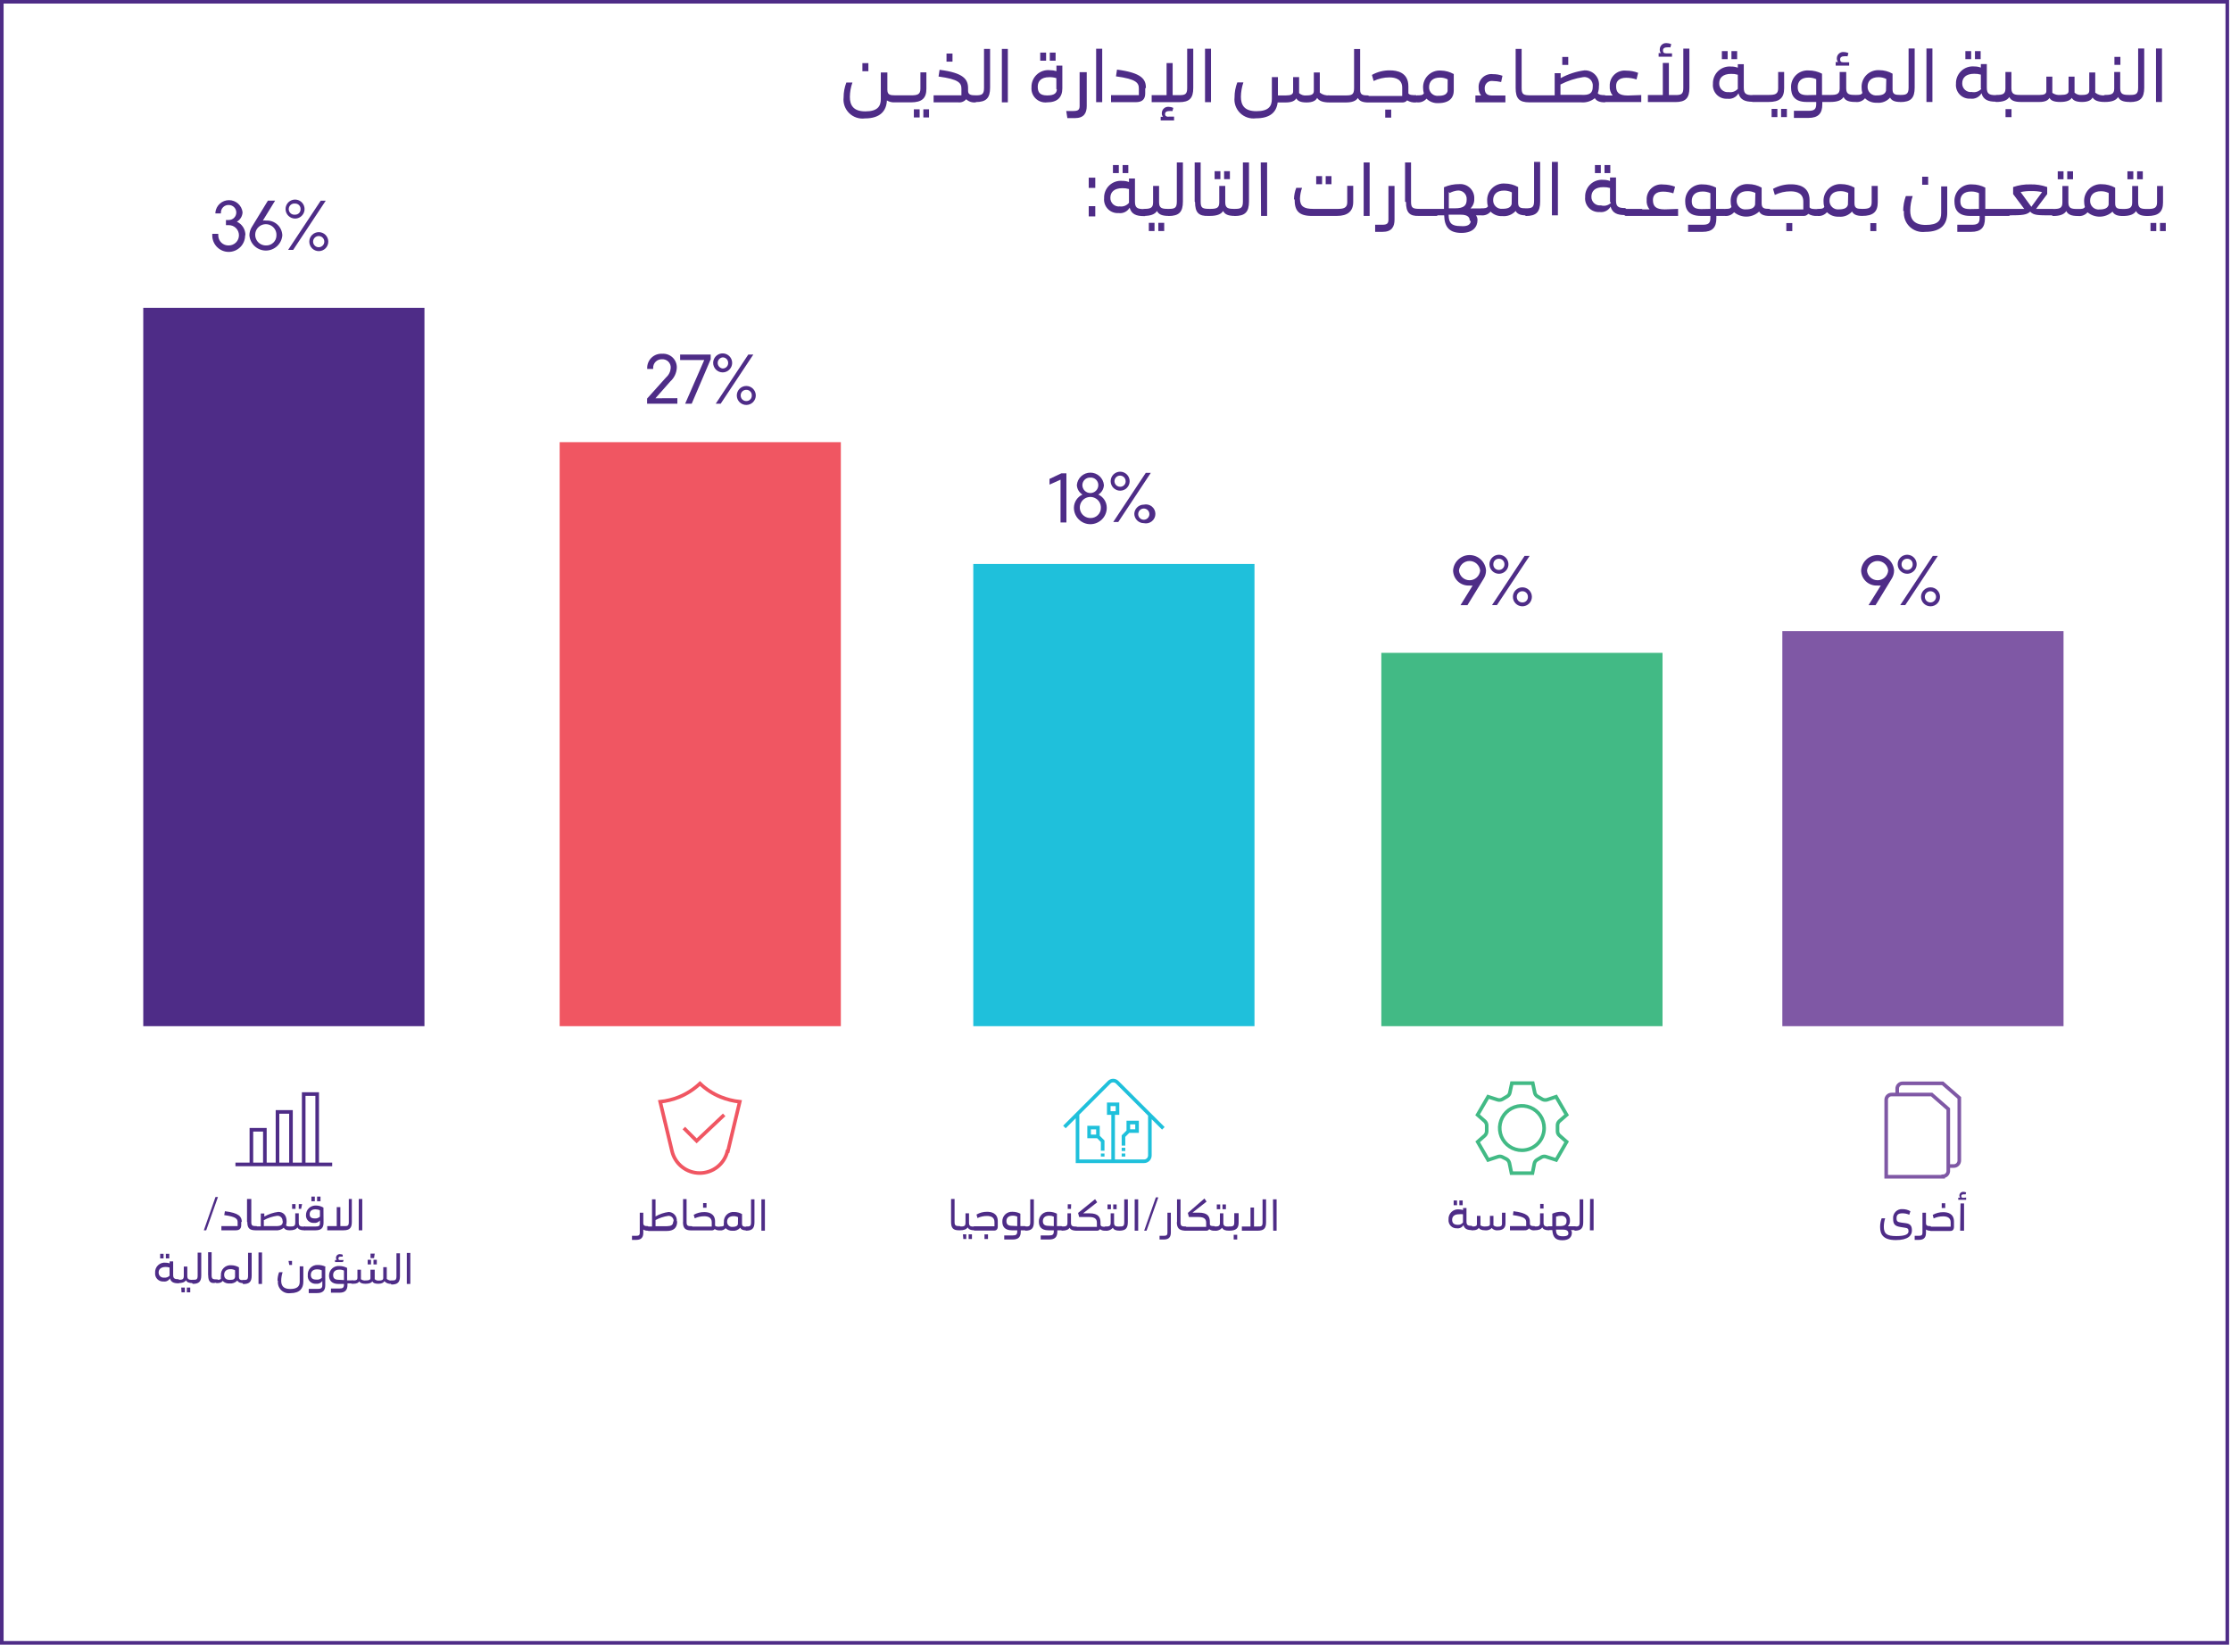 <svg  viewBox="0 0 235 174" fill="none" xmlns="http://www.w3.org/2000/svg">
<g clip-path="url(#clip0_369_464)">
<path d="M234.61 0.189H0.19V173.029H234.61V0.189Z" stroke="#4E2C87" stroke-width="0.38"/>
<path d="M94.39 10.121V10.701L94.26 10.781C93.966 10.8 93.673 10.731 93.42 10.581C93.37 11.651 92.75 12.471 91.11 12.471C90.808 12.511 90.502 12.482 90.213 12.385C89.925 12.289 89.662 12.128 89.445 11.915C89.228 11.702 89.063 11.442 88.961 11.156C88.86 10.869 88.825 10.563 88.86 10.261C88.859 9.724 88.958 9.192 89.15 8.691H89.79C89.617 9.179 89.526 9.693 89.52 10.211C89.52 11.051 89.86 11.731 91.15 11.731C92.44 11.731 92.78 11.191 92.78 10.431V7.631H93.47V9.451C93.47 9.981 93.74 10.041 94.31 10.041L94.39 10.121ZM91.47 7.501H90.84V6.651H91.47V7.501ZM95.95 10.041L96.09 10.121V10.701L95.95 10.781H94.25L94.11 10.701V10.121L94.25 10.041H95.95ZM95.95 10.041L96.09 10.121V10.701L95.95 10.781H94.25L94.11 10.701V10.121L94.25 10.041H95.95ZM95.82 10.701V10.121L95.95 10.041C96.62 10.041 96.95 9.961 96.95 9.351V7.621H97.58V9.351C97.58 10.351 97.11 10.781 95.94 10.781L95.82 10.701ZM96.26 11.511H96.87V12.371H96.26V11.511ZM97.26 11.511H97.86V12.371H97.26V11.511ZM102.9 10.121V10.701L102.77 10.781C102.589 10.803 102.405 10.785 102.233 10.728C102.06 10.671 101.901 10.576 101.77 10.451C101.67 10.571 101.542 10.664 101.397 10.722C101.252 10.78 101.095 10.8 100.94 10.781H98.34V10.041H101.27V9.351C101.27 8.761 101.03 8.351 98.86 8.061L98.97 7.351C101.5 7.671 101.97 8.351 101.97 9.291V9.561C101.97 9.981 102.27 10.041 102.8 10.041L102.9 10.121ZM100.33 6.491H99.7V5.641H100.33V6.491ZM102.63 10.701V10.121L102.77 10.041C103.39 10.041 103.65 9.971 103.65 9.281V5.151H104.29V9.231C104.29 10.321 103.89 10.751 102.77 10.751L102.63 10.701ZM105.53 5.151H106.16V10.781H105.53V5.151ZM111.9 6.911C111.9 7.961 111.9 9.041 111.9 9.301C111.9 10.231 111.4 10.781 110.29 10.781C110.073 10.807 109.854 10.784 109.647 10.715C109.44 10.646 109.252 10.531 109.095 10.38C108.938 10.229 108.816 10.044 108.739 9.841C108.662 9.637 108.632 9.418 108.65 9.201C108.641 8.95 108.687 8.701 108.782 8.47C108.878 8.238 109.022 8.03 109.205 7.859C109.387 7.687 109.605 7.557 109.842 7.476C110.079 7.396 110.33 7.366 110.58 7.391C110.817 7.389 111.053 7.423 111.28 7.491V6.911H111.9ZM111.27 9.391V8.231C111.021 8.153 110.76 8.119 110.5 8.131C109.68 8.131 109.31 8.541 109.31 9.131C109.31 9.721 109.53 10.051 110.31 10.051C111.09 10.051 111.32 9.781 111.32 9.391H111.27ZM110.19 6.391H109.57V5.541H110.19V6.391ZM111.19 6.391H110.58V5.541H111.19V6.391ZM112.31 11.691H113.07C113.56 11.691 113.72 11.561 113.72 11.161V7.601H114.47V11.151C114.47 11.891 114.2 12.441 113.21 12.441H112.43L112.31 11.691ZM115.46 5.131H116.1V10.761H115.46V5.131ZM120.63 9.271V9.841C120.63 10.461 120.31 10.761 119.63 10.761H117.03V10.021H119.96V9.331C119.96 8.741 119.72 8.331 117.55 8.041L117.66 7.331C120.27 7.671 120.72 8.351 120.7 9.291L120.63 9.271ZM125.69 5.131V9.271C125.69 10.331 125.3 10.761 124.2 10.761H121.31V10.021H122.88V6.641H123.52V10.021H124.2C124.8 10.021 125.05 9.951 125.05 9.291V5.131H125.69ZM123.05 12.281H123.67V12.681H122.26V12.301H122.5C122.412 12.191 122.369 12.051 122.38 11.911C122.379 11.819 122.398 11.728 122.435 11.644C122.472 11.559 122.526 11.484 122.594 11.422C122.661 11.359 122.741 11.312 122.829 11.283C122.916 11.253 123.008 11.242 123.1 11.251C123.269 11.251 123.436 11.289 123.59 11.361L123.5 11.701C123.367 11.686 123.233 11.686 123.1 11.701C122.89 11.701 122.72 11.801 122.72 12.011C122.72 12.221 122.86 12.301 123.12 12.301L123.05 12.281ZM126.93 5.131H127.56V10.761H126.93V5.131ZM140.18 10.131V10.711L140.04 10.791C139.34 10.791 138.93 10.621 138.74 10.311C138.59 10.611 138.25 10.791 137.62 10.791C136.99 10.791 136.7 10.631 136.54 10.361C136.4 10.611 136.08 10.791 135.43 10.791H134.58C134.46 11.791 133.82 12.461 132.29 12.461C131.988 12.501 131.682 12.472 131.393 12.375C131.105 12.279 130.842 12.118 130.625 11.905C130.408 11.692 130.243 11.432 130.141 11.146C130.04 10.859 130.005 10.553 130.04 10.251C130.038 9.714 130.137 9.182 130.33 8.681H130.97C130.806 9.168 130.718 9.677 130.71 10.191C130.71 11.031 131.04 11.711 132.34 11.711C133.64 11.711 133.97 11.181 133.97 10.421V8.121H134.61V10.051H135.45C135.99 10.051 136.21 9.931 136.21 9.641V8.121H136.84V9.811C136.947 9.905 137.072 9.975 137.209 10.016C137.345 10.058 137.488 10.069 137.63 10.051C138.17 10.051 138.39 9.921 138.39 9.581V7.631H139.02V9.751C139.159 9.863 139.319 9.946 139.491 9.995C139.662 10.045 139.842 10.06 140.02 10.041L140.18 10.131ZM141.75 10.051L141.89 10.131V10.711L141.75 10.791H140.05L139.91 10.711V10.131L140.05 10.051H141.75ZM141.75 10.051L141.89 10.131V10.711L141.75 10.791H140.05L139.91 10.711V10.131L140.05 10.051H141.75ZM144.24 10.131V10.711L144.11 10.791C143.51 10.791 143.19 10.631 143.03 10.321C142.81 10.651 142.4 10.791 141.75 10.791L141.62 10.711V10.131L141.75 10.051C142.38 10.051 142.63 9.981 142.63 9.291V5.161H143.27V9.461C143.27 9.991 143.54 10.051 144.11 10.051L144.24 10.131ZM149.29 10.131V10.711L149.15 10.791C148.824 10.818 148.498 10.741 148.22 10.571C148.154 10.648 148.071 10.709 147.977 10.747C147.883 10.785 147.781 10.8 147.68 10.791H144.11H143.97V10.111H144.11H147.7V9.231C147.7 8.361 147.01 8.151 146.35 8.151C145.775 8.152 145.208 8.282 144.69 8.531L144.51 7.891C145.09 7.566 145.745 7.401 146.41 7.411C147.14 7.411 148.35 7.611 148.35 9.091V9.841C148.49 10.021 148.75 10.021 149.15 10.021L149.29 10.131ZM145.91 11.541H146.54V12.391H145.91V11.541Z" fill="#4E2C87"/>
<path d="M153.13 7.801V9.561C153.13 10.201 152.76 10.861 151.5 10.861C151.272 10.875 151.043 10.84 150.829 10.759C150.615 10.678 150.421 10.553 150.26 10.391C150.137 10.532 149.982 10.642 149.808 10.71C149.634 10.777 149.446 10.802 149.26 10.781L149.13 10.701V10.121L149.26 10.041C149.63 10.041 149.86 10.041 149.98 9.831C149.927 9.645 149.901 9.454 149.9 9.261C149.888 9.013 149.929 8.765 150.02 8.535C150.11 8.304 150.249 8.095 150.427 7.922C150.605 7.749 150.818 7.615 151.051 7.531C151.284 7.446 151.532 7.412 151.78 7.431C152.254 7.44 152.717 7.568 153.13 7.801ZM152.49 8.361C152.236 8.231 151.955 8.166 151.67 8.171C150.9 8.171 150.53 8.591 150.53 9.171C150.525 9.3 150.547 9.429 150.597 9.548C150.646 9.668 150.721 9.775 150.817 9.863C150.912 9.95 151.025 10.016 151.148 10.055C151.271 10.095 151.402 10.107 151.53 10.091C152.1 10.091 152.4 9.931 152.48 9.591L152.49 8.361Z" fill="#4E2C87"/>
<path d="M158.57 10.06V10.78H155.41V10.06H156.01C155.828 9.823 155.736 9.529 155.75 9.23C155.737 9.032 155.767 8.834 155.84 8.649C155.912 8.465 156.025 8.298 156.169 8.162C156.314 8.027 156.486 7.925 156.675 7.864C156.864 7.803 157.064 7.784 157.26 7.81C157.601 7.806 157.94 7.864 158.26 7.98L158.12 8.64C157.828 8.572 157.53 8.536 157.23 8.53C157.123 8.515 157.014 8.524 156.911 8.556C156.808 8.588 156.713 8.642 156.633 8.714C156.553 8.787 156.49 8.876 156.448 8.975C156.406 9.075 156.386 9.182 156.39 9.29C156.39 9.74 156.55 10.06 157.16 10.06H158.57ZM159.65 9.28V5.15H160.28V9.28C160.28 9.96 160.47 10.04 161.28 10.04L161.42 10.12V10.7L161.28 10.78H161.1C160.03 10.78 159.65 10.38 159.65 9.28ZM162.95 10.04L163.08 10.12V10.7L162.95 10.78H161.24L161.11 10.7V10.12L161.24 10.04H162.95ZM162.95 10.04L163.08 10.12V10.7L162.95 10.78H161.24L161.11 10.7V10.12L161.24 10.04H162.95ZM169.18 10.12V10.7L169.05 10.78C168.48 10.78 168.16 10.63 167.99 10.34C167.583 10.671 167.062 10.829 166.54 10.78H162.95L162.81 10.69V10.14L162.95 10.04H163.76V7.71H164.39V8.23C165.169 7.803 166.02 7.525 166.9 7.41C167.116 7.402 167.331 7.441 167.53 7.525C167.728 7.609 167.907 7.736 168.051 7.896C168.196 8.056 168.304 8.246 168.368 8.452C168.432 8.658 168.449 8.876 168.42 9.09C168.426 9.339 168.385 9.586 168.3 9.82C168.43 9.99 168.67 10.02 169.05 10.02L169.18 10.12ZM167.77 9.12C167.788 8.984 167.775 8.846 167.731 8.717C167.687 8.587 167.614 8.469 167.517 8.373C167.421 8.276 167.303 8.203 167.173 8.159C167.044 8.115 166.906 8.102 166.77 8.12C165.933 8.248 165.123 8.512 164.37 8.9V9.99H166.52C167.37 10.04 167.77 9.86 167.77 9.15V9.12ZM165.19 6.84H164.56V6H165.19V6.84ZM172.88 10.01V10.75H169.05H168.91V10.06H169.05H169.87C169.64 9.78 169.529 9.421 169.56 9.06C169.55 8.834 169.589 8.608 169.674 8.399C169.76 8.19 169.89 8.002 170.056 7.847C170.221 7.693 170.418 7.577 170.633 7.507C170.848 7.436 171.076 7.414 171.3 7.44C171.727 7.439 172.151 7.517 172.55 7.67L172.38 8.37C172.032 8.252 171.667 8.192 171.3 8.19C170.55 8.19 170.23 8.55 170.23 9.06C170.23 9.73 170.51 10.06 171.48 10.06L172.88 10.01ZM177.95 5.12V9.26C177.95 10.32 177.57 10.75 176.47 10.75H173.58V10.01H175.15V6.63H175.79V10.01H176.47C177.06 10.01 177.31 9.94 177.31 9.28V5.12H177.95ZM176.12 5.97H174.71V5.59H174.95C174.863 5.48 174.82 5.34 174.83 5.2C174.83 5.108 174.849 5.017 174.885 4.933C174.922 4.848 174.976 4.773 175.044 4.711C175.112 4.648 175.192 4.601 175.279 4.572C175.366 4.542 175.459 4.531 175.55 4.54C175.72 4.54 175.887 4.578 176.04 4.65L175.95 4.99C175.817 4.975 175.683 4.975 175.55 4.99C175.34 4.99 175.17 5.09 175.17 5.3C175.17 5.51 175.24 5.62 175.51 5.62H176.12V5.97ZM184.75 10.04V10.72H184.61C183.84 10.72 183.3 10.52 183.12 9.83C183.006 10.03 182.835 10.192 182.628 10.293C182.421 10.395 182.188 10.432 181.96 10.4C181.752 10.415 181.542 10.385 181.347 10.311C181.152 10.238 180.975 10.122 180.829 9.972C180.683 9.822 180.572 9.642 180.503 9.445C180.434 9.248 180.409 9.038 180.43 8.83C180.42 8.579 180.465 8.328 180.56 8.096C180.655 7.863 180.798 7.653 180.981 7.481C181.164 7.309 181.382 7.177 181.62 7.096C181.858 7.015 182.11 6.985 182.36 7.01C182.596 7.006 182.83 7.047 183.05 7.13V6.76H183.68V9.23C183.68 9.86 183.9 10.02 184.61 10.02L184.75 10.04ZM183.05 9.33V7.87C182.823 7.804 182.587 7.774 182.35 7.78C181.48 7.78 181.09 8.2 181.09 8.78C181.085 8.909 181.108 9.038 181.157 9.157C181.207 9.277 181.282 9.384 181.377 9.472C181.472 9.559 181.585 9.625 181.708 9.664C181.832 9.704 181.962 9.716 182.09 9.7C182.266 9.727 182.446 9.711 182.613 9.651C182.781 9.592 182.931 9.492 183.05 9.36V9.33ZM181.98 6.23H181.37V5.38H181.98V6.23ZM182.98 6.23H182.38V5.38H182.98V6.23ZM186.3 10L186.43 10.08V10.66L186.3 10.74H184.59L184.46 10.66V10.08L184.59 10H186.3ZM186.3 10L186.43 10.08V10.66L186.3 10.74H184.59L184.46 10.66V10.08L184.59 10H186.3ZM186.16 10.66V10.08L186.3 10C186.96 10 187.3 9.92 187.3 9.31V7.58H187.93V9.31C187.93 10.31 187.46 10.74 186.29 10.74L186.16 10.66ZM186.61 11.47H187.22V12.33H186.61V11.47ZM187.61 11.47H188.22V12.33H187.61V11.47ZM192.91 10.08V10.66L192.78 10.74H191.95V11C191.95 11.93 191.55 12.42 190.48 12.42H188.96V11.67H190.5C191.09 11.67 191.31 11.52 191.31 10.96V10.74H190.31C188.98 10.74 188.66 10.01 188.66 9.22C188.65 8.975 188.691 8.732 188.781 8.504C188.872 8.277 189.01 8.072 189.185 7.902C189.361 7.732 189.571 7.601 189.801 7.518C190.031 7.435 190.276 7.401 190.52 7.42C191.007 7.42 191.487 7.537 191.92 7.76V10H192.75L192.91 10.08ZM191.31 10V8.34C191.053 8.223 190.773 8.164 190.49 8.17C189.72 8.17 189.36 8.58 189.36 9.17C189.36 9.76 189.63 10.02 190.36 10.02L191.31 10ZM195.55 10.08V10.66L195.42 10.74C194.72 10.74 194.36 10.58 194.19 10.22C193.96 10.58 193.51 10.74 192.78 10.74L192.64 10.66V10.08L192.78 10C193.45 10 193.78 9.93 193.78 9.33V7.58H194.47V9.31C194.47 9.96 194.81 10 195.47 10L195.55 10.08ZM194.78 6.91H193.36V6.53H193.61C193.518 6.422 193.471 6.282 193.48 6.14C193.481 6.047 193.501 5.956 193.539 5.872C193.577 5.788 193.632 5.712 193.701 5.65C193.769 5.588 193.85 5.541 193.938 5.512C194.025 5.482 194.118 5.472 194.21 5.48C194.38 5.48 194.547 5.518 194.7 5.59L194.61 5.93C194.477 5.915 194.343 5.915 194.21 5.93C194 5.93 193.83 6.03 193.83 6.24C193.83 6.45 193.9 6.56 194.16 6.56H194.78V6.91ZM200.29 10.08V10.66L200.15 10.74C199.57 10.74 199.25 10.58 199.09 10.28C198.919 10.475 198.703 10.625 198.461 10.719C198.219 10.813 197.958 10.848 197.7 10.82C197.471 10.833 197.241 10.798 197.025 10.717C196.81 10.636 196.614 10.511 196.45 10.35C196.329 10.493 196.175 10.604 196 10.672C195.825 10.741 195.636 10.764 195.45 10.74L195.31 10.66V10.08L195.45 10C195.82 10 196.05 10 196.17 9.79C196.113 9.605 196.086 9.413 196.09 9.22C196.078 8.973 196.119 8.726 196.209 8.496C196.299 8.266 196.437 8.058 196.614 7.885C196.791 7.712 197.002 7.578 197.234 7.493C197.466 7.408 197.714 7.373 197.96 7.39C198.448 7.39 198.927 7.518 199.35 7.76V9.41C199.35 9.94 199.62 10 200.18 10L200.29 10.08ZM198.69 8.32C198.436 8.192 198.155 8.127 197.87 8.13C197.09 8.13 196.72 8.55 196.72 9.13C196.715 9.259 196.738 9.388 196.787 9.507C196.837 9.627 196.912 9.734 197.007 9.822C197.102 9.909 197.215 9.975 197.338 10.014C197.462 10.054 197.592 10.066 197.72 10.05C198.29 10.05 198.58 9.89 198.66 9.55L198.69 8.32ZM200.02 10.66V10.08L200.16 10C200.78 10 201.04 9.93 201.04 9.24V5.11H201.68V9.23C201.68 10.32 201.28 10.75 200.16 10.75L200.02 10.66ZM202.92 5.11H203.55V10.74H202.92V5.11ZM210.35 10.03V10.71H210.21C209.44 10.71 208.9 10.51 208.72 9.82C208.606 10.02 208.435 10.182 208.228 10.283C208.021 10.385 207.788 10.422 207.56 10.39C207.352 10.405 207.142 10.375 206.947 10.301C206.752 10.227 206.575 10.112 206.429 9.962C206.283 9.812 206.172 9.632 206.103 9.435C206.034 9.238 206.009 9.028 206.03 8.82C206.022 8.568 206.067 8.318 206.164 8.085C206.26 7.852 206.405 7.643 206.588 7.471C206.772 7.298 206.99 7.167 207.228 7.086C207.467 7.005 207.72 6.976 207.97 7C208.202 6.997 208.433 7.037 208.65 7.12V6.75H209.28V9.23C209.28 9.86 209.5 10.02 210.21 10.02L210.35 10.03ZM208.65 9.32V7.86C208.423 7.794 208.187 7.764 207.95 7.77C207.08 7.77 206.69 8.19 206.69 8.77C206.685 8.899 206.708 9.028 206.757 9.147C206.807 9.267 206.882 9.374 206.977 9.462C207.072 9.549 207.185 9.615 207.308 9.654C207.432 9.694 207.562 9.706 207.69 9.69C207.873 9.728 208.062 9.717 208.239 9.659C208.416 9.601 208.575 9.498 208.7 9.36L208.65 9.32ZM207.63 6.23H207.02V5.38H207.63V6.23ZM208.63 6.23H208.03V5.38H208.63V6.23ZM213.02 10.08V10.66L212.88 10.74C212.19 10.74 211.82 10.58 211.65 10.22C211.42 10.58 210.97 10.74 210.24 10.74L210.11 10.66V10.08L210.24 10C210.92 10 211.24 9.93 211.24 9.33V7.58H211.87V9.31C211.87 9.96 212.22 10 212.87 10L213.02 10.08ZM211.25 11.49H211.88V12.34H211.25V11.49ZM214.59 10L214.72 10.08V10.66L214.59 10.74H212.88L212.75 10.66V10.08L212.88 10H214.59ZM214.59 10L214.72 10.08V10.66L214.59 10.74H212.88L212.75 10.66V10.08L212.88 10H214.59ZM221.83 10.08V10.66L221.7 10.74C221.01 10.74 220.61 10.58 220.42 10.27C220.27 10.56 219.92 10.74 219.31 10.74C218.7 10.74 218.38 10.58 218.23 10.31C218.07 10.55 217.73 10.74 217.02 10.74C216.31 10.74 216.02 10.57 215.88 10.31C215.74 10.56 215.43 10.74 214.82 10.74H214.59L214.45 10.66V10.08L214.59 10H214.84C215.34 10 215.55 9.88 215.55 9.59V8.07H216.18V9.78C216.427 9.954 216.729 10.033 217.03 10C217.65 10 217.89 9.88 217.89 9.59V8.07H218.52V9.76C218.627 9.854 218.753 9.924 218.889 9.965C219.025 10.007 219.169 10.018 219.31 10C219.86 10 220.07 9.87 220.07 9.53V7.63H220.7V9.76C220.84 9.871 221 9.953 221.172 10.001C221.344 10.049 221.523 10.062 221.7 10.04L221.83 10.08ZM224.47 10.08V10.66L224.34 10.74C223.64 10.74 223.28 10.58 223.11 10.22C222.88 10.58 222.43 10.74 221.7 10.74L221.56 10.66V10.08L221.7 10C222.37 10 222.7 9.93 222.7 9.33V7.58H223.33V9.31C223.33 9.96 223.67 10 224.33 10L224.47 10.08ZM223.35 6.83H222.72V5.99H223.35V6.83ZM224.2 10.66V10.08L224.34 10C224.96 10 225.22 9.93 225.22 9.24V5.11H225.86V9.23C225.86 10.32 225.46 10.75 224.34 10.75L224.2 10.66ZM227.1 5.11H227.73V10.74H227.1V5.11Z" fill="#4E2C87"/>
<path d="M114.68 19.791V18.711H115.37V19.791H114.68ZM114.68 22.791V21.711H115.37V22.791H114.68ZM120.62 22.081V22.761H120.48C119.7 22.761 119.17 22.561 118.99 21.871C118.876 22.071 118.704 22.233 118.497 22.334C118.291 22.436 118.058 22.473 117.83 22.441C117.621 22.456 117.412 22.426 117.217 22.352C117.021 22.278 116.844 22.163 116.698 22.013C116.552 21.863 116.441 21.683 116.372 21.486C116.303 21.289 116.279 21.079 116.3 20.871C116.29 20.62 116.334 20.369 116.429 20.137C116.524 19.904 116.668 19.694 116.851 19.522C117.034 19.349 117.251 19.218 117.489 19.137C117.727 19.056 117.98 19.026 118.23 19.051C118.465 19.047 118.699 19.087 118.92 19.171V18.801H119.55V21.231C119.55 21.861 119.77 22.021 120.48 22.021L120.62 22.081ZM118.92 21.371V19.911C118.692 19.845 118.456 19.815 118.22 19.821C117.35 19.821 116.96 20.241 116.96 20.821C116.954 20.95 116.977 21.079 117.027 21.198C117.076 21.318 117.151 21.425 117.246 21.513C117.342 21.6 117.455 21.666 117.578 21.705C117.701 21.745 117.831 21.757 117.96 21.741C118.139 21.764 118.321 21.741 118.489 21.674C118.656 21.608 118.805 21.5 118.92 21.361V21.371ZM117.85 18.231H117.23V17.381H117.85V18.231ZM118.85 18.231H118.25V17.381H118.85V18.231ZM123.24 22.081V22.661L123.1 22.741C122.41 22.741 122.04 22.581 121.87 22.221C121.64 22.581 121.19 22.741 120.46 22.741L120.33 22.661V22.081L120.46 22.001C121.13 22.001 121.46 21.931 121.46 21.331V19.581H122.09V21.311C122.09 21.961 122.44 22.001 123.09 22.001L123.24 22.081ZM121.01 23.471H121.61V24.331H121.01V23.471ZM122.01 23.471H122.63V24.331H122.01V23.471ZM122.95 22.661V22.081L123.08 22.001C123.71 22.001 123.96 21.931 123.96 21.241V17.111H124.6V21.231C124.6 22.321 124.2 22.751 123.08 22.751L122.95 22.661ZM125.84 21.241V17.111H126.47V21.241C126.47 21.921 126.66 22.001 127.47 22.001L127.61 22.081V22.661L127.47 22.741H127.29C126.26 22.781 125.88 22.381 125.88 21.281L125.84 21.241ZM130.21 22.081V22.661L130.07 22.741C129.38 22.741 129.01 22.581 128.84 22.221C128.61 22.581 128.16 22.741 127.43 22.741L127.3 22.661V22.081L127.43 22.001C128.11 22.001 128.43 21.931 128.43 21.331V19.581H129.06V21.311C129.06 21.961 129.41 22.001 130.06 22.001L130.21 22.081ZM128.55 18.871H127.94V18.031H128.55V18.871ZM129.55 18.871H128.94V18.031H129.55V18.871ZM129.91 22.661V22.081L130.04 22.001C130.67 22.001 130.92 21.931 130.92 21.241V17.111H131.56V21.231C131.56 22.321 131.16 22.751 130.04 22.751L129.91 22.661ZM132.8 17.111H133.47V22.741H132.83L132.8 17.111ZM136.3 20.981C136.308 20.57 136.389 20.163 136.54 19.781H137.15C137.021 20.141 136.947 20.518 136.93 20.901C136.93 21.731 137.33 22.001 138.35 22.001H140.91C141.47 22.001 141.91 21.921 141.91 21.321V19.571H142.54V21.261C142.54 22.261 141.95 22.741 140.82 22.741H138.31C136.71 22.781 136.37 22.101 136.37 21.021L136.3 20.981ZM138.64 18.551H139.26V19.401H138.64V18.551ZM139.64 18.551H140.25V19.401H139.64V18.551ZM143.64 17.111H144.27V22.741H143.64V17.111ZM144.85 23.671H145.61C146.09 23.671 146.25 23.541 146.25 23.141V19.581H146.89V23.131C146.89 23.871 146.61 24.421 145.62 24.421H144.85V23.671ZM148 21.241V17.111H148.63V21.241C148.63 21.921 148.81 22.001 149.63 22.001L149.77 22.081V22.661L149.63 22.741H149.47C148.47 22.781 148.1 22.381 148.1 21.281L148 21.241ZM151.29 22.001L151.43 22.081V22.661L151.29 22.741H149.59L149.45 22.661V22.081L149.59 22.001H151.29ZM151.34 22.001L151.48 22.081V22.661L151.34 22.741H149.64L149.5 22.661V22.081L149.64 22.001H151.34ZM156.11 22.001V22.681H155.97H155.47C155.574 22.819 155.63 22.988 155.63 23.161C155.63 23.901 155.16 24.531 153.94 24.531C152.72 24.531 152.15 23.961 152.12 22.681H151.47H151.34V22.001H151.47H152.1V19.721C152.604 19.498 153.149 19.386 153.7 19.391C153.91 19.373 154.122 19.401 154.321 19.473C154.52 19.544 154.701 19.658 154.852 19.806C155.003 19.954 155.12 20.133 155.196 20.331C155.271 20.528 155.303 20.74 155.29 20.951C155.298 21.136 155.267 21.322 155.198 21.494C155.129 21.667 155.024 21.822 154.89 21.951H156.1L156.11 22.001ZM154.81 23.221C154.81 22.951 154.67 22.611 153.87 22.611H152.59C152.59 23.511 152.93 23.811 153.83 23.811C154.67 23.891 154.91 23.581 154.91 23.291L154.81 23.221ZM152.61 20.221V21.941H153.24C154.24 21.941 154.49 21.611 154.49 21.011C154.5 20.88 154.481 20.747 154.433 20.625C154.386 20.502 154.311 20.391 154.215 20.301C154.119 20.211 154.004 20.143 153.879 20.103C153.753 20.064 153.62 20.052 153.49 20.071C153.217 20.108 152.953 20.193 152.71 20.321L152.61 20.221ZM160.84 22.021V22.601L160.71 22.681C160.13 22.681 159.81 22.521 159.65 22.221C159.475 22.414 159.257 22.564 159.014 22.658C158.771 22.752 158.509 22.787 158.25 22.761C158.021 22.775 157.793 22.74 157.579 22.659C157.365 22.578 157.171 22.453 157.01 22.291C156.888 22.433 156.733 22.543 156.558 22.611C156.384 22.679 156.196 22.703 156.01 22.681L155.87 22.601V22.021L156.01 21.941C156.37 21.941 156.61 21.941 156.73 21.731C156.672 21.546 156.645 21.354 156.65 21.161C156.636 20.913 156.676 20.666 156.765 20.435C156.855 20.204 156.993 19.995 157.17 19.822C157.347 19.649 157.559 19.515 157.792 19.431C158.025 19.346 158.273 19.312 158.52 19.331C159.007 19.334 159.485 19.461 159.91 19.701V21.351C159.91 21.881 160.17 21.941 160.74 21.941L160.84 22.021ZM159.25 20.261C158.992 20.132 158.708 20.067 158.42 20.071C157.65 20.071 157.28 20.491 157.28 21.071C157.274 21.2 157.297 21.329 157.347 21.448C157.396 21.568 157.471 21.675 157.566 21.763C157.662 21.85 157.775 21.916 157.898 21.955C158.021 21.995 158.151 22.007 158.28 21.991C158.85 21.991 159.15 21.831 159.23 21.491L159.25 20.261ZM160.58 22.601V22.021L160.71 21.941C161.34 21.941 161.59 21.871 161.59 21.181V17.051H162.23V21.231C162.23 22.321 161.83 22.751 160.71 22.751L160.58 22.601ZM163.47 17.051H164.1V22.681H163.47V17.051ZM171.28 21.971V22.651H171.15C170.37 22.651 169.84 22.451 169.65 21.761C169.537 21.962 169.365 22.124 169.158 22.226C168.951 22.328 168.718 22.364 168.49 22.331C168.282 22.345 168.074 22.314 167.88 22.239C167.685 22.164 167.51 22.048 167.365 21.899C167.22 21.749 167.11 21.57 167.042 21.373C166.973 21.177 166.949 20.968 166.97 20.761C166.96 20.51 167.004 20.259 167.099 20.027C167.194 19.794 167.338 19.584 167.521 19.412C167.704 19.239 167.921 19.108 168.159 19.027C168.397 18.946 168.65 18.916 168.9 18.941C169.135 18.939 169.369 18.979 169.59 19.061V18.691H170.22C170.22 19.821 170.22 20.821 170.22 21.121C170.22 21.751 170.45 21.911 171.16 21.911L171.28 21.971ZM169.59 21.261V19.801C169.362 19.735 169.126 19.705 168.89 19.711C168.01 19.711 167.63 20.131 167.63 20.711C167.624 20.84 167.647 20.969 167.697 21.088C167.746 21.208 167.821 21.315 167.916 21.403C168.012 21.49 168.125 21.556 168.248 21.595C168.371 21.635 168.501 21.647 168.63 21.631C168.814 21.685 169.01 21.689 169.197 21.642C169.383 21.594 169.554 21.497 169.69 21.361L169.59 21.261ZM168.62 18.231H168V17.381H168.62V18.231ZM169.62 18.231H169.01V17.381H169.62V18.231ZM172.93 22.001L173.07 22.081V22.661L172.93 22.741H171.23L171.1 22.661V22.081L171.23 22.001H172.93ZM172.93 22.001L173.07 22.081V22.661L172.93 22.741H171.23L171.09 22.661V22.081L171.23 22.001H172.93ZM176.76 22.001V22.741H172.93H172.8V22.051H172.93H173.75C173.523 21.77 173.415 21.41 173.45 21.051C173.438 20.825 173.476 20.6 173.56 20.391C173.644 20.181 173.773 19.993 173.938 19.839C174.103 19.684 174.299 19.568 174.514 19.497C174.728 19.427 174.956 19.404 175.18 19.431C175.61 19.432 176.037 19.51 176.44 19.661L176.26 20.361C175.912 20.243 175.547 20.183 175.18 20.181C174.44 20.181 174.11 20.541 174.11 21.051C174.11 21.721 174.4 22.051 175.36 22.051L176.76 22.001ZM181.76 22.081V22.661L181.63 22.741H180.79V23.001C180.79 23.931 180.4 24.421 179.33 24.421H177.81V23.671H179.35C179.94 23.671 180.16 23.521 180.16 22.961V22.741H179.16C177.83 22.741 177.51 22.011 177.51 21.221C177.499 20.976 177.54 20.733 177.631 20.505C177.722 20.278 177.859 20.073 178.035 19.903C178.211 19.733 178.421 19.602 178.651 19.519C178.881 19.436 179.126 19.402 179.37 19.421C179.854 19.42 180.331 19.537 180.76 19.761V22.001H181.6L181.76 22.081ZM180.16 22.001V20.341C179.903 20.224 179.622 20.165 179.34 20.171C178.56 20.171 178.2 20.581 178.2 21.171C178.2 21.761 178.47 22.021 179.2 22.021L180.16 22.001ZM186.5 22.081V22.661L186.36 22.741C185.78 22.741 185.46 22.581 185.3 22.281C184.943 22.611 184.479 22.801 183.993 22.814C183.507 22.826 183.033 22.662 182.66 22.351C182.538 22.494 182.384 22.604 182.209 22.672C182.034 22.74 181.846 22.764 181.66 22.741L181.52 22.661V22.081L181.66 22.001C182.03 22.001 182.26 22.001 182.38 21.791C182.322 21.606 182.295 21.414 182.3 21.221C182.286 20.973 182.326 20.726 182.415 20.495C182.505 20.264 182.643 20.055 182.82 19.882C182.997 19.709 183.209 19.576 183.442 19.491C183.675 19.406 183.923 19.372 184.17 19.391C184.657 19.391 185.136 19.519 185.56 19.761V21.411C185.56 21.941 185.82 22.001 186.39 22.001L186.5 22.081ZM184.9 20.321C184.642 20.192 184.358 20.127 184.07 20.131C183.3 20.131 182.93 20.551 182.93 21.131C182.924 21.26 182.947 21.389 182.997 21.508C183.046 21.628 183.121 21.735 183.216 21.823C183.312 21.91 183.425 21.976 183.548 22.015C183.671 22.055 183.801 22.067 183.93 22.051C184.49 22.051 184.79 21.891 184.87 21.551L184.9 20.321ZM191.54 22.081V22.661L191.41 22.741C191.081 22.768 190.752 22.691 190.47 22.521C190.407 22.599 190.325 22.66 190.233 22.698C190.14 22.737 190.039 22.751 189.94 22.741H186.36H186.23V22.061H186.36H189.95V21.231C189.95 20.361 189.27 20.151 188.6 20.151C188.028 20.151 187.464 20.281 186.95 20.531L186.76 19.891C187.343 19.567 188.002 19.401 188.67 19.411C189.4 19.411 190.61 19.611 190.61 21.091V21.841C190.74 22.021 191.01 22.021 191.41 22.021L191.54 22.081ZM188.16 23.491H188.79V24.341H188.16V23.491ZM196.28 22.081V22.661L196.14 22.741C195.56 22.741 195.24 22.581 195.08 22.281C194.908 22.476 194.692 22.626 194.451 22.72C194.209 22.814 193.948 22.849 193.69 22.821C193.46 22.834 193.23 22.799 193.015 22.718C192.8 22.637 192.604 22.512 192.44 22.351C192.319 22.494 192.164 22.605 191.989 22.673C191.815 22.741 191.626 22.765 191.44 22.741L191.31 22.661V22.081L191.44 22.001C191.81 22.001 192.04 22.001 192.16 21.791C192.102 21.606 192.075 21.414 192.08 21.221C192.068 20.974 192.108 20.727 192.199 20.497C192.289 20.267 192.427 20.059 192.604 19.886C192.78 19.713 192.992 19.579 193.224 19.494C193.456 19.409 193.703 19.373 193.95 19.391C194.437 19.391 194.916 19.519 195.34 19.761V21.411C195.34 21.941 195.61 22.001 196.17 22.001L196.28 22.081ZM194.68 20.321C194.425 20.193 194.144 20.128 193.86 20.131C193.08 20.131 192.71 20.551 192.71 21.131C192.704 21.26 192.727 21.389 192.777 21.508C192.826 21.628 192.901 21.735 192.996 21.823C193.092 21.91 193.205 21.976 193.328 22.015C193.451 22.055 193.581 22.067 193.71 22.051C194.28 22.051 194.57 21.891 194.65 21.551L194.68 20.321ZM196.01 22.661V22.081L196.15 22.001C196.81 22.001 197.15 21.921 197.15 21.311V19.581H197.79V21.311C197.79 22.311 197.31 22.741 196.15 22.741L196.01 22.661ZM197.01 23.501H197.64V24.341H197.01V23.501ZM200.47 22.221C200.472 21.685 200.567 21.154 200.75 20.651H201.47C201.307 21.141 201.219 21.654 201.21 22.171C201.21 23.011 201.55 23.691 202.84 23.691C204.13 23.691 204.47 23.231 204.47 22.431V19.631H205.11V22.421C205.11 23.571 204.52 24.421 202.79 24.421C202.491 24.459 202.187 24.428 201.902 24.332C201.616 24.236 201.356 24.077 201.141 23.867C200.926 23.656 200.761 23.4 200.658 23.116C200.556 22.833 200.519 22.53 200.55 22.231L200.47 22.221ZM202.47 18.611H203.1V19.461H202.47V18.611ZM210.05 22.081V22.661L209.91 22.741H209.08V23.001C209.08 23.931 208.69 24.421 207.62 24.421H206.17V23.671H207.71C208.3 23.671 208.52 23.521 208.52 22.961V22.741H207.52C206.19 22.741 205.87 22.011 205.87 21.221C205.859 20.976 205.9 20.733 205.991 20.505C206.082 20.278 206.219 20.073 206.395 19.903C206.571 19.733 206.781 19.602 207.011 19.519C207.241 19.436 207.486 19.402 207.73 19.421C208.214 19.42 208.691 19.537 209.12 19.761V22.001H209.95L210.05 22.081ZM208.45 22.001V20.341C208.193 20.224 207.912 20.165 207.63 20.171C206.85 20.171 206.49 20.581 206.49 21.171C206.49 21.761 206.76 22.021 207.49 22.021L208.45 22.001ZM211.62 22.001L211.76 22.081V22.661L211.62 22.741H209.92L209.78 22.661V22.081L209.92 22.001H211.62ZM211.62 22.001L211.75 22.081V22.661L211.62 22.741H209.92L209.78 22.661V22.081L209.92 22.001H211.62ZM216.26 22.001V22.681H216.12C214.68 22.681 214.2 22.681 213.85 22.291C213.49 22.631 213.01 22.681 211.62 22.681H211.48V22.001H211.62C212.49 22.001 212.92 22.001 213.22 22.001L212.05 20.441V19.701C212.628 19.5 213.238 19.405 213.85 19.421C214.459 19.401 215.066 19.496 215.64 19.701V20.441L214.47 22.001C214.77 22.001 215.21 22.001 216.12 22.001H216.26ZM212.84 20.231L213.97 21.781L215.1 20.231C214.729 20.15 214.349 20.113 213.97 20.121C213.59 20.112 213.211 20.149 212.84 20.231ZM219.02 22.091V22.671L218.88 22.751C218.19 22.751 217.82 22.591 217.65 22.231C217.42 22.591 216.97 22.751 216.24 22.751L216.11 22.671V22.091L216.24 22.011C216.92 22.011 217.24 21.941 217.24 21.341V19.591H217.87V21.321C217.87 21.971 218.22 22.011 218.87 22.011L219.02 22.091ZM217.36 18.881H216.75V18.041H217.36V18.881ZM218.36 18.881H217.75V18.041H218.36V18.881ZM223.72 22.091V22.671L223.59 22.751C223 22.751 222.68 22.591 222.52 22.291C222.164 22.619 221.701 22.806 221.218 22.819C220.734 22.832 220.262 22.669 219.89 22.361C219.767 22.502 219.612 22.612 219.438 22.68C219.264 22.748 219.076 22.772 218.89 22.751L218.76 22.671V22.091L218.89 22.011C219.26 22.011 219.49 22.011 219.61 21.801C219.557 21.615 219.53 21.424 219.53 21.231C219.518 20.984 219.558 20.737 219.649 20.507C219.739 20.277 219.877 20.069 220.054 19.896C220.23 19.723 220.442 19.589 220.674 19.504C220.906 19.419 221.153 19.384 221.4 19.401C221.89 19.403 222.372 19.53 222.8 19.771V21.421C222.8 21.951 223.06 22.011 223.63 22.011L223.72 22.091ZM222.12 20.331C221.866 20.201 221.584 20.136 221.3 20.141C220.53 20.141 220.16 20.561 220.16 21.141C220.154 21.27 220.177 21.399 220.227 21.518C220.276 21.638 220.351 21.745 220.446 21.833C220.542 21.92 220.655 21.986 220.778 22.025C220.901 22.065 221.031 22.077 221.16 22.061C221.73 22.061 222.03 21.901 222.11 21.561L222.12 20.331ZM226.36 22.091V22.671L226.23 22.751C225.53 22.751 225.17 22.591 225 22.231C224.77 22.591 224.32 22.751 223.59 22.751L223.45 22.671V22.091L223.59 22.011C224.26 22.011 224.59 21.941 224.59 21.341V19.591H225.22V21.321C225.22 21.971 225.56 22.011 226.22 22.011L226.36 22.091ZM224.71 18.881H224.09V18.041H224.71V18.881ZM225.71 18.881H225.11V18.041H225.71V18.881ZM226.07 22.671V22.091L226.21 22.011C226.87 22.011 227.21 21.931 227.21 21.321V19.591H227.84V21.321C227.84 22.321 227.37 22.751 226.2 22.751L226.07 22.671ZM226.52 23.481H227.13V24.341H226.52V23.481ZM227.52 23.481H228.13V24.341H227.52V23.481Z" fill="#4E2C87"/>
<path d="M25.82 24.801C25.82 25.259 25.638 25.7 25.314 26.024C24.989 26.348 24.549 26.531 24.09 26.531C23.631 26.531 23.192 26.348 22.867 26.024C22.543 25.7 22.36 25.259 22.36 24.801C22.36 24.741 22.36 24.691 22.36 24.631H22.99C22.987 24.677 22.987 24.724 22.99 24.771C22.987 24.916 23.014 25.06 23.07 25.194C23.125 25.329 23.207 25.45 23.311 25.552C23.415 25.653 23.539 25.732 23.675 25.783C23.81 25.834 23.955 25.858 24.1 25.851C24.384 25.851 24.656 25.738 24.857 25.537C25.058 25.337 25.17 25.064 25.17 24.781C25.17 24.497 25.058 24.225 24.857 24.024C24.656 23.823 24.384 23.711 24.1 23.711H23.8V23.171H24.1C24.31 23.171 24.511 23.087 24.659 22.939C24.807 22.791 24.89 22.59 24.89 22.381C24.89 22.171 24.807 21.97 24.659 21.822C24.511 21.674 24.31 21.591 24.1 21.591C23.992 21.585 23.884 21.602 23.783 21.64C23.682 21.678 23.59 21.736 23.512 21.811C23.434 21.886 23.373 21.976 23.331 22.076C23.29 22.175 23.269 22.283 23.27 22.391V22.481H22.69C22.683 22.438 22.683 22.394 22.69 22.351C22.732 22 22.9 21.678 23.164 21.444C23.427 21.209 23.768 21.08 24.12 21.08C24.473 21.08 24.813 21.209 25.077 21.444C25.34 21.678 25.509 22 25.55 22.351C25.544 22.555 25.485 22.753 25.38 22.928C25.275 23.103 25.127 23.249 24.95 23.351C25.219 23.473 25.446 23.67 25.606 23.919C25.765 24.167 25.85 24.456 25.85 24.751" fill="#4E2C87"/>
<path d="M29.119 24.781C29.13 24.557 29.072 24.336 28.956 24.146C28.839 23.955 28.668 23.804 28.464 23.711C28.26 23.619 28.034 23.589 27.813 23.627C27.593 23.664 27.389 23.767 27.227 23.921C27.065 24.076 26.954 24.275 26.906 24.493C26.859 24.712 26.878 24.939 26.961 25.147C27.044 25.355 27.187 25.533 27.372 25.658C27.558 25.783 27.776 25.851 28 25.851C28.145 25.859 28.29 25.837 28.426 25.787C28.562 25.737 28.687 25.659 28.792 25.559C28.897 25.459 28.98 25.338 29.037 25.204C29.093 25.07 29.121 24.926 29.119 24.781ZM29.739 24.781C29.706 25.218 29.509 25.627 29.187 25.925C28.866 26.223 28.443 26.389 28.005 26.389C27.566 26.389 27.143 26.223 26.822 25.925C26.5 25.627 26.303 25.218 26.27 24.781C26.274 24.469 26.364 24.165 26.529 23.901L28.22 21.131H28.98L27.689 23.231C27.806 23.215 27.923 23.215 28.04 23.231C28.258 23.219 28.477 23.251 28.683 23.326C28.889 23.402 29.078 23.519 29.237 23.669C29.396 23.82 29.523 24.002 29.609 24.203C29.695 24.405 29.74 24.622 29.739 24.841" fill="#4E2C87"/>
<path d="M34.16 25.45C34.16 25.293 34.098 25.143 33.987 25.032C33.877 24.922 33.727 24.86 33.57 24.86C33.414 24.86 33.264 24.922 33.153 25.032C33.042 25.143 32.98 25.293 32.98 25.45C32.98 25.606 33.042 25.756 33.153 25.867C33.264 25.977 33.414 26.04 33.57 26.04C33.727 26.04 33.877 25.977 33.987 25.867C34.098 25.756 34.16 25.606 34.16 25.45ZM32.58 25.45C32.58 25.184 32.685 24.93 32.873 24.742C33.06 24.555 33.315 24.45 33.58 24.45C33.845 24.45 34.1 24.555 34.287 24.742C34.475 24.93 34.58 25.184 34.58 25.45C34.58 25.715 34.475 25.969 34.287 26.157C34.1 26.344 33.845 26.45 33.58 26.45C33.315 26.45 33.06 26.344 32.873 26.157C32.685 25.969 32.58 25.715 32.58 25.45ZM31.66 22.02C31.663 21.943 31.65 21.866 31.622 21.794C31.593 21.723 31.551 21.658 31.496 21.603C31.442 21.549 31.377 21.506 31.305 21.478C31.234 21.45 31.157 21.437 31.08 21.44C30.997 21.429 30.912 21.436 30.832 21.46C30.752 21.484 30.677 21.526 30.614 21.581C30.551 21.637 30.501 21.705 30.466 21.781C30.431 21.858 30.413 21.941 30.413 22.024C30.413 22.108 30.431 22.191 30.466 22.268C30.501 22.344 30.551 22.413 30.614 22.468C30.677 22.523 30.752 22.565 30.832 22.589C30.912 22.613 30.997 22.62 31.08 22.61C31.158 22.612 31.235 22.599 31.308 22.57C31.38 22.541 31.446 22.498 31.5 22.442C31.555 22.387 31.597 22.321 31.625 22.248C31.652 22.175 31.664 22.097 31.66 22.02ZM33.78 21.14H34.31L30.88 26.32H30.35L33.78 21.14ZM30.08 22.02C30.08 21.822 30.139 21.628 30.249 21.464C30.358 21.299 30.515 21.171 30.697 21.096C30.88 21.02 31.081 21 31.275 21.039C31.469 21.077 31.647 21.173 31.787 21.312C31.927 21.452 32.022 21.631 32.061 21.824C32.099 22.018 32.08 22.22 32.004 22.402C31.928 22.585 31.8 22.741 31.636 22.851C31.471 22.961 31.278 23.02 31.08 23.02C30.815 23.02 30.561 22.914 30.373 22.727C30.185 22.539 30.08 22.285 30.08 22.02Z" fill="#4E2C87"/>
<path d="M71.35 41.939V42.519H68.16V41.979L70.16 39.749C70.304 39.623 70.421 39.47 70.505 39.298C70.589 39.127 70.638 38.94 70.65 38.749C70.658 38.627 70.639 38.505 70.595 38.39C70.551 38.276 70.484 38.172 70.397 38.086C70.309 38 70.205 37.933 70.09 37.891C69.975 37.848 69.852 37.831 69.73 37.839C69.606 37.834 69.483 37.854 69.368 37.899C69.252 37.943 69.147 38.012 69.06 38.099C68.972 38.187 68.904 38.291 68.859 38.407C68.815 38.522 68.794 38.646 68.8 38.769V38.859H68.17V38.769C68.167 38.563 68.207 38.359 68.286 38.169C68.366 37.979 68.484 37.807 68.634 37.666C68.783 37.524 68.961 37.414 69.154 37.344C69.348 37.275 69.555 37.246 69.76 37.259C69.96 37.245 70.162 37.273 70.35 37.342C70.539 37.411 70.711 37.518 70.855 37.658C71 37.798 71.113 37.966 71.188 38.152C71.263 38.339 71.298 38.539 71.29 38.739C71.276 39.013 71.207 39.281 71.089 39.528C70.97 39.775 70.804 39.997 70.6 40.179L69.04 41.949L71.35 41.939Z" fill="#4E2C87"/>
<path d="M74.86 37.34V37.84L72.86 42.52H72.17L74.18 37.92H71.64V37.34H74.86Z" fill="#4E2C87"/>
<path d="M79.19 41.651C79.194 41.573 79.182 41.495 79.155 41.422C79.127 41.349 79.085 41.283 79.03 41.228C78.976 41.172 78.91 41.129 78.838 41.1C78.766 41.071 78.688 41.058 78.61 41.061C78.532 41.058 78.454 41.071 78.381 41.1C78.308 41.129 78.242 41.172 78.187 41.227C78.131 41.283 78.088 41.349 78.059 41.422C78.031 41.495 78.017 41.572 78.02 41.651C78.019 41.728 78.033 41.806 78.062 41.878C78.091 41.95 78.135 42.016 78.19 42.071C78.245 42.126 78.311 42.169 78.383 42.199C78.455 42.228 78.532 42.242 78.61 42.241C78.688 42.242 78.764 42.228 78.836 42.199C78.908 42.169 78.973 42.126 79.027 42.07C79.081 42.015 79.124 41.95 79.152 41.877C79.18 41.805 79.193 41.728 79.19 41.651ZM77.61 41.651C77.61 41.386 77.716 41.131 77.903 40.944C78.091 40.756 78.345 40.651 78.61 40.651C78.875 40.651 79.13 40.756 79.317 40.944C79.505 41.131 79.61 41.386 79.61 41.651C79.61 41.916 79.505 42.17 79.317 42.358C79.13 42.545 78.875 42.651 78.61 42.651C78.345 42.651 78.091 42.545 77.903 42.358C77.716 42.17 77.61 41.916 77.61 41.651ZM76.7 38.221C76.701 38.143 76.687 38.066 76.658 37.995C76.629 37.923 76.585 37.858 76.53 37.804C76.475 37.75 76.409 37.707 76.337 37.679C76.265 37.651 76.188 37.638 76.11 37.641C75.968 37.659 75.838 37.729 75.743 37.837C75.649 37.944 75.597 38.083 75.597 38.226C75.597 38.369 75.649 38.507 75.743 38.615C75.838 38.722 75.968 38.792 76.11 38.811C76.188 38.813 76.266 38.8 76.339 38.772C76.412 38.743 76.478 38.7 76.534 38.644C76.589 38.589 76.632 38.523 76.661 38.45C76.69 38.377 76.703 38.299 76.7 38.221ZM78.82 37.341H79.35L75.91 42.521H75.39L78.82 37.341ZM75.12 38.221C75.12 38.023 75.179 37.83 75.289 37.665C75.398 37.501 75.555 37.373 75.737 37.297C75.92 37.221 76.121 37.201 76.315 37.24C76.509 37.279 76.687 37.374 76.827 37.514C76.967 37.654 77.062 37.832 77.101 38.026C77.139 38.22 77.12 38.421 77.044 38.603C76.968 38.786 76.84 38.942 76.676 39.052C76.511 39.162 76.318 39.221 76.12 39.221C75.855 39.221 75.601 39.115 75.413 38.928C75.225 38.74 75.12 38.486 75.12 38.221Z" fill="#4E2C87"/>
<path d="M112.33 49.85V55.03H111.71V50.52L110.55 51.04V50.44L111.8 49.85H112.33Z" fill="#4E2C87"/>
<path d="M114.01 51.09C114.01 51.313 114.099 51.526 114.256 51.684C114.414 51.841 114.627 51.93 114.85 51.93C115.073 51.93 115.287 51.841 115.444 51.684C115.602 51.526 115.69 51.313 115.69 51.09C115.69 50.982 115.668 50.875 115.626 50.776C115.583 50.676 115.52 50.587 115.441 50.513C115.363 50.439 115.27 50.382 115.168 50.345C115.066 50.308 114.958 50.293 114.85 50.3C114.743 50.294 114.635 50.311 114.534 50.348C114.433 50.385 114.34 50.442 114.262 50.516C114.184 50.59 114.121 50.679 114.078 50.777C114.034 50.876 114.011 50.982 114.01 51.09ZM115.96 53.48C115.966 53.259 115.906 53.042 115.788 52.855C115.67 52.669 115.498 52.522 115.296 52.433C115.094 52.344 114.87 52.318 114.653 52.358C114.435 52.397 114.235 52.5 114.076 52.654C113.918 52.808 113.809 53.006 113.764 53.222C113.719 53.438 113.739 53.663 113.822 53.867C113.905 54.072 114.047 54.247 114.23 54.37C114.414 54.494 114.629 54.56 114.85 54.56C114.995 54.565 115.139 54.541 115.274 54.489C115.409 54.437 115.533 54.358 115.636 54.257C115.74 54.157 115.822 54.035 115.878 53.902C115.934 53.768 115.962 53.625 115.96 53.48ZM116.58 53.48C116.58 53.939 116.398 54.379 116.073 54.703C115.749 55.028 115.309 55.21 114.85 55.21C114.391 55.21 113.951 55.028 113.627 54.703C113.302 54.379 113.12 53.939 113.12 53.48C113.122 53.186 113.208 52.9 113.367 52.654C113.527 52.407 113.753 52.212 114.02 52.09C113.848 51.984 113.704 51.837 113.601 51.663C113.498 51.489 113.439 51.292 113.43 51.09C113.46 50.733 113.623 50.4 113.887 50.157C114.151 49.914 114.497 49.779 114.855 49.779C115.214 49.779 115.559 49.914 115.823 50.157C116.087 50.4 116.25 50.733 116.28 51.09C116.271 51.292 116.212 51.489 116.109 51.663C116.007 51.837 115.863 51.984 115.69 52.09C115.956 52.212 116.181 52.408 116.339 52.654C116.496 52.901 116.58 53.187 116.58 53.48Z" fill="#4E2C87"/>
<path d="M121.07 54.15C121.07 53.993 121.008 53.843 120.897 53.733C120.787 53.622 120.637 53.56 120.48 53.56C120.324 53.56 120.174 53.622 120.063 53.733C119.952 53.843 119.89 53.993 119.89 54.15C119.89 54.306 119.952 54.456 120.063 54.567C120.174 54.678 120.324 54.74 120.48 54.74C120.637 54.74 120.787 54.678 120.897 54.567C121.008 54.456 121.07 54.306 121.07 54.15ZM119.48 54.15C119.48 53.884 119.586 53.63 119.773 53.443C119.961 53.255 120.215 53.15 120.48 53.15C120.627 53.116 120.779 53.116 120.925 53.15C121.072 53.183 121.209 53.249 121.326 53.343C121.443 53.437 121.538 53.556 121.603 53.691C121.669 53.826 121.702 53.974 121.702 54.125C121.702 54.275 121.669 54.423 121.603 54.559C121.538 54.694 121.443 54.813 121.326 54.906C121.209 55 121.072 55.066 120.925 55.099C120.779 55.133 120.627 55.133 120.48 55.1C120.215 55.1 119.961 54.994 119.773 54.807C119.586 54.619 119.48 54.365 119.48 54.1M118.57 50.68C118.57 50.563 118.535 50.448 118.47 50.351C118.405 50.254 118.312 50.178 118.204 50.134C118.095 50.089 117.976 50.078 117.861 50.102C117.747 50.126 117.642 50.183 117.56 50.266C117.477 50.35 117.422 50.456 117.4 50.571C117.379 50.686 117.392 50.805 117.438 50.913C117.484 51.02 117.561 51.111 117.66 51.175C117.758 51.239 117.873 51.272 117.99 51.27C118.068 51.271 118.145 51.257 118.216 51.227C118.288 51.198 118.353 51.155 118.407 51.099C118.461 51.044 118.504 50.978 118.532 50.906C118.56 50.834 118.573 50.757 118.57 50.68ZM120.69 49.8H121.22L117.79 54.98H117.26L120.69 49.8ZM116.99 50.68C116.99 50.414 117.096 50.16 117.283 49.973C117.471 49.785 117.725 49.68 117.99 49.68C118.255 49.68 118.51 49.785 118.697 49.973C118.885 50.16 118.99 50.414 118.99 50.68C118.99 50.945 118.885 51.199 118.697 51.387C118.51 51.574 118.255 51.68 117.99 51.68C117.725 51.68 117.471 51.574 117.283 51.387C117.096 51.199 116.99 50.945 116.99 50.68Z" fill="#4E2C87"/>
<path d="M155.91 60.099C155.883 59.822 155.754 59.564 155.548 59.376C155.342 59.189 155.073 59.085 154.795 59.085C154.516 59.085 154.247 59.189 154.041 59.376C153.835 59.564 153.706 59.822 153.68 60.099C153.706 60.377 153.835 60.634 154.041 60.822C154.247 61.01 154.516 61.113 154.795 61.113C155.073 61.113 155.342 61.01 155.548 60.822C155.754 60.634 155.883 60.377 155.91 60.099ZM156.53 60.099C156.527 60.408 156.436 60.709 156.27 60.969L154.57 63.739H153.84L155.12 61.669C155 61.685 154.879 61.685 154.76 61.669C154.542 61.681 154.323 61.649 154.118 61.574C153.913 61.499 153.725 61.384 153.566 61.234C153.407 61.084 153.28 60.904 153.193 60.704C153.106 60.503 153.061 60.288 153.06 60.069C153.093 59.632 153.29 59.223 153.612 58.925C153.933 58.627 154.356 58.461 154.795 58.461C155.233 58.461 155.656 58.627 155.977 58.925C156.299 59.223 156.496 59.632 156.53 60.069" fill="#4E2C87"/>
<path d="M160.94 62.86C160.942 62.782 160.929 62.705 160.901 62.633C160.873 62.561 160.831 62.495 160.776 62.44C160.722 62.385 160.657 62.341 160.586 62.312C160.514 62.283 160.437 62.268 160.36 62.27C160.282 62.268 160.204 62.283 160.132 62.312C160.06 62.341 159.994 62.384 159.939 62.439C159.884 62.495 159.841 62.56 159.812 62.632C159.783 62.705 159.768 62.782 159.77 62.86C159.767 62.938 159.78 63.016 159.809 63.089C159.837 63.162 159.881 63.228 159.936 63.283C159.992 63.338 160.058 63.382 160.131 63.41C160.203 63.439 160.281 63.452 160.36 63.45C160.437 63.453 160.515 63.439 160.587 63.41C160.66 63.382 160.725 63.338 160.78 63.283C160.834 63.227 160.877 63.161 160.904 63.088C160.932 63.015 160.944 62.937 160.94 62.86ZM159.36 62.86C159.36 62.594 159.465 62.34 159.653 62.153C159.84 61.965 160.094 61.86 160.36 61.86C160.625 61.86 160.879 61.965 161.067 62.153C161.254 62.34 161.36 62.594 161.36 62.86C161.36 63.125 161.254 63.379 161.067 63.567C160.879 63.754 160.625 63.86 160.36 63.86C160.094 63.86 159.84 63.754 159.653 63.567C159.465 63.379 159.36 63.125 159.36 62.86ZM158.47 59.43C158.471 59.352 158.457 59.275 158.427 59.204C158.398 59.132 158.355 59.067 158.299 59.013C158.244 58.959 158.178 58.916 158.106 58.888C158.034 58.86 157.957 58.847 157.88 58.85C157.803 58.847 157.726 58.86 157.654 58.888C157.583 58.916 157.518 58.959 157.463 59.013C157.409 59.068 157.366 59.133 157.338 59.205C157.31 59.276 157.297 59.353 157.3 59.43C157.295 59.508 157.308 59.586 157.335 59.659C157.362 59.733 157.405 59.8 157.459 59.856C157.513 59.912 157.579 59.957 157.651 59.987C157.724 60.017 157.801 60.031 157.88 60.03C157.958 60.031 158.037 60.016 158.109 59.987C158.182 59.957 158.248 59.913 158.304 59.856C158.359 59.8 158.402 59.733 158.43 59.66C158.459 59.587 158.472 59.508 158.47 59.43ZM160.59 58.55H161.12L157.68 63.73H157.16L160.59 58.55ZM156.89 59.43C156.89 59.232 156.948 59.038 157.058 58.874C157.168 58.71 157.324 58.581 157.507 58.506C157.69 58.43 157.891 58.41 158.085 58.449C158.279 58.487 158.457 58.583 158.597 58.723C158.737 58.862 158.832 59.041 158.87 59.235C158.909 59.428 158.889 59.63 158.814 59.812C158.738 59.995 158.61 60.151 158.445 60.261C158.281 60.371 158.087 60.43 157.89 60.43C157.624 60.43 157.37 60.324 157.183 60.137C156.995 59.949 156.89 59.695 156.89 59.43Z" fill="#4E2C87"/>
<path d="M198.89 60.099C198.864 59.822 198.735 59.564 198.529 59.376C198.322 59.189 198.054 59.085 197.775 59.085C197.496 59.085 197.228 59.189 197.021 59.376C196.815 59.564 196.686 59.822 196.66 60.099C196.686 60.377 196.815 60.634 197.021 60.822C197.228 61.01 197.496 61.113 197.775 61.113C198.054 61.113 198.322 61.01 198.529 60.822C198.735 60.634 198.864 60.377 198.89 60.099ZM199.51 60.099C199.507 60.408 199.417 60.709 199.25 60.969L197.56 63.739H196.82L198.11 61.669C197.99 61.684 197.87 61.684 197.75 61.669C197.531 61.683 197.312 61.652 197.105 61.577C196.899 61.503 196.71 61.388 196.55 61.238C196.39 61.088 196.262 60.907 196.174 60.706C196.087 60.505 196.041 60.288 196.04 60.069C196.073 59.632 196.27 59.223 196.592 58.925C196.914 58.627 197.336 58.461 197.775 58.461C198.214 58.461 198.636 58.627 198.958 58.925C199.28 59.223 199.477 59.632 199.51 60.069" fill="#4E2C87"/>
<path d="M203.93 62.86C203.93 62.703 203.867 62.553 203.757 62.443C203.646 62.332 203.496 62.27 203.34 62.27C203.183 62.27 203.033 62.332 202.922 62.443C202.812 62.553 202.75 62.703 202.75 62.86C202.75 63.016 202.812 63.166 202.922 63.277C203.033 63.388 203.183 63.45 203.34 63.45C203.496 63.45 203.646 63.388 203.757 63.277C203.867 63.166 203.93 63.016 203.93 62.86ZM202.35 62.86C202.35 62.594 202.455 62.34 202.643 62.153C202.83 61.965 203.084 61.86 203.35 61.86C203.615 61.86 203.869 61.965 204.057 62.153C204.244 62.34 204.35 62.594 204.35 62.86C204.35 63.125 204.244 63.379 204.057 63.567C203.869 63.754 203.615 63.86 203.35 63.86C203.084 63.86 202.83 63.754 202.643 63.567C202.455 63.379 202.35 63.125 202.35 62.86ZM201.47 59.43C201.472 59.353 201.459 59.276 201.431 59.205C201.403 59.133 201.36 59.068 201.306 59.013C201.252 58.959 201.187 58.916 201.115 58.888C201.043 58.86 200.967 58.847 200.89 58.85C200.812 58.847 200.735 58.86 200.663 58.888C200.591 58.916 200.525 58.959 200.47 59.013C200.415 59.067 200.371 59.132 200.342 59.204C200.313 59.275 200.298 59.352 200.3 59.43C200.297 59.508 200.31 59.587 200.339 59.66C200.367 59.733 200.411 59.8 200.466 59.856C200.521 59.913 200.587 59.957 200.66 59.987C200.733 60.016 200.811 60.031 200.89 60.03C200.968 60.031 201.046 60.017 201.118 59.987C201.19 59.957 201.256 59.912 201.31 59.856C201.365 59.8 201.407 59.733 201.434 59.659C201.462 59.586 201.474 59.508 201.47 59.43ZM203.59 58.55H204.12L200.69 63.73H200.16L203.59 58.55ZM199.89 59.43C199.89 59.232 199.948 59.038 200.058 58.874C200.168 58.71 200.324 58.581 200.507 58.506C200.69 58.43 200.891 58.41 201.085 58.449C201.279 58.487 201.457 58.583 201.597 58.723C201.737 58.862 201.832 59.041 201.87 59.235C201.909 59.428 201.889 59.63 201.814 59.812C201.738 59.995 201.61 60.151 201.445 60.261C201.281 60.371 201.087 60.43 200.89 60.43C200.624 60.43 200.37 60.324 200.183 60.137C199.995 59.949 199.89 59.695 199.89 59.43Z" fill="#4E2C87"/>
<path d="M44.71 32.42H15.09V108.08H44.71V32.42Z" fill="#4E2C87"/>
<path d="M88.57 46.57H58.95V108.08H88.57V46.57Z" fill="#F05662"/>
<path d="M132.14 59.4H102.52V108.08H132.14V59.4Z" fill="#1FC0DB"/>
<path d="M175.12 68.76H145.5V108.08H175.12V68.76Z" fill="#42BA85"/>
<path d="M217.36 66.471H187.74V108.081H217.36V66.471Z" fill="#7F58A5"/>
<path d="M160.31 121.15C159.847 121.15 159.394 121.013 159.01 120.756C158.625 120.499 158.325 120.133 158.148 119.706C157.971 119.278 157.924 118.807 158.015 118.354C158.105 117.9 158.328 117.483 158.655 117.155C158.982 116.828 159.399 116.605 159.853 116.515C160.307 116.425 160.778 116.471 161.205 116.648C161.633 116.825 161.998 117.125 162.255 117.51C162.512 117.895 162.65 118.347 162.65 118.81C162.65 119.431 162.403 120.026 161.964 120.465C161.525 120.904 160.93 121.15 160.31 121.15ZM161.42 123.56H159.21L158.99 122.49C158.969 122.402 158.929 122.319 158.874 122.246C158.819 122.174 158.749 122.114 158.67 122.07L158.21 121.84C158.062 121.78 157.897 121.78 157.75 121.84L156.75 122.17L155.65 120.26L156.4 119.6C156.462 119.54 156.511 119.469 156.546 119.39C156.58 119.311 156.598 119.226 156.6 119.14V118.54C156.599 118.453 156.58 118.367 156.544 118.288C156.507 118.208 156.455 118.138 156.39 118.08L155.64 117.42L156.75 115.51L157.75 115.83C157.831 115.855 157.916 115.863 158 115.854C158.084 115.846 158.165 115.82 158.24 115.78L158.75 115.48C158.824 115.438 158.888 115.381 158.939 115.312C158.989 115.243 159.023 115.164 159.04 115.08L159.25 114.08H161.45L161.66 115.08C161.676 115.164 161.711 115.243 161.761 115.312C161.811 115.381 161.875 115.438 161.95 115.48L162.46 115.78C162.613 115.861 162.793 115.879 162.96 115.83L163.91 115.51L165.02 117.42L164.26 118.08C164.196 118.136 164.145 118.206 164.11 118.283C164.076 118.361 164.059 118.445 164.06 118.53V119.14C164.059 119.225 164.076 119.309 164.11 119.387C164.145 119.465 164.196 119.534 164.26 119.59L165.02 120.26L163.92 122.17L162.92 121.85C162.841 121.815 162.756 121.797 162.67 121.797C162.584 121.797 162.498 121.815 162.42 121.85L161.91 122.15C161.835 122.192 161.771 122.249 161.721 122.318C161.671 122.387 161.636 122.466 161.62 122.55L161.42 123.56Z" stroke="#42BA85" stroke-width="0.38" stroke-miterlimit="10"/>
<path d="M118.34 120.889V121.229M118.34 121.489V121.809M116.15 121.489V121.809M115.51 119.559L116.15 120.199V121.199M118.99 119.009L118.34 119.659V120.659M117.25 117.279V122.339M122.54 118.839L117.67 113.979C117.56 113.87 117.411 113.809 117.255 113.809C117.1 113.809 116.951 113.87 116.84 113.979L112.12 118.699M121.12 117.399V121.699C121.12 121.78 121.104 121.86 121.073 121.935C121.041 122.01 120.996 122.077 120.938 122.134C120.88 122.191 120.812 122.236 120.737 122.266C120.661 122.296 120.581 122.311 120.5 122.309H113.5V117.399M119.77 119.129H118.85V118.229H119.77V119.129ZM117.71 117.229H116.79V116.309H117.71V117.229ZM115.65 119.689H114.72V118.759H115.65V119.689Z" stroke="#1FC0DB" stroke-width="0.38" stroke-miterlimit="10"/>
<path d="M72.03 118.809L73.38 120.159L76.28 117.419M76.67 121.259L77.92 116.039C77.234 115.965 76.561 115.796 75.92 115.539C75.106 115.21 74.363 114.728 73.73 114.119C73.094 114.723 72.351 115.205 71.54 115.539C70.899 115.796 70.226 115.964 69.54 116.039L70.79 121.259C70.949 121.912 71.323 122.493 71.851 122.909C72.38 123.324 73.033 123.55 73.705 123.55C74.377 123.55 75.03 123.324 75.559 122.909C76.087 122.493 76.461 121.912 76.62 121.259H76.67Z" stroke="#F05662" stroke-width="0.38" stroke-miterlimit="10"/>
<path d="M199.84 115.23V114.67C199.838 114.594 199.852 114.52 199.88 114.45C199.909 114.38 199.951 114.317 200.004 114.264C200.057 114.21 200.12 114.169 200.19 114.14C200.26 114.112 200.335 114.098 200.41 114.1H204.63L206.38 115.63V122.23C206.38 122.382 206.32 122.528 206.213 122.636C206.107 122.745 205.962 122.807 205.81 122.81H205.25M204.68 123.94H198.68V115.85C198.678 115.774 198.692 115.7 198.72 115.63C198.749 115.56 198.791 115.497 198.844 115.444C198.897 115.39 198.96 115.349 199.03 115.32C199.1 115.292 199.175 115.278 199.25 115.28H203.47L205.22 116.81V123.36C205.21 123.499 205.15 123.63 205.05 123.727C204.951 123.825 204.819 123.883 204.68 123.89V123.94Z" stroke="#7F58A5" stroke-width="0.38" stroke-miterlimit="10"/>
<path d="M24.8 122.64H34.99M31.99 122.64V115.23H33.41V122.64M29.23 122.64V117.11H30.65V122.64M26.48 122.64V118.99H27.9V122.64" stroke="#4E2C87" stroke-width="0.38" stroke-miterlimit="10"/>
<path d="M21.47 129.58L22.7 126.07H22.96L21.72 129.58H21.47ZM25.41 128.7V129.04C25.41 129.4 25.22 129.58 24.84 129.58H23.32V129.14H25.03V128.74C25.03 128.39 24.89 128.15 23.62 127.98L23.69 127.57C25.18 127.75 25.47 128.15 25.47 128.7H25.41ZM26.02 128.7V126.28H26.47V128.7C26.47 129.09 26.57 129.14 27.03 129.14L27.11 129.19V129.53L27.03 129.58H26.92C26.27 129.58 26.05 129.34 26.05 128.7H26.02ZM30.59 129.19V129.53L30.51 129.58C30.18 129.58 29.99 129.49 29.89 129.31C29.774 129.411 29.639 129.486 29.492 129.533C29.346 129.579 29.192 129.595 29.04 129.58H26.95L26.87 129.52V129.23L26.95 129.17H27.47V127.81H27.84V128.13C28.294 127.875 28.793 127.708 29.31 127.64C29.82 127.64 30.19 127.97 30.19 128.64C30.192 128.783 30.172 128.924 30.13 129.06C30.2 129.16 30.34 129.18 30.56 129.18L30.59 129.19ZM29.76 128.62C29.768 128.544 29.758 128.466 29.732 128.393C29.706 128.321 29.665 128.254 29.61 128.2C29.555 128.145 29.489 128.104 29.417 128.078C29.344 128.052 29.267 128.042 29.19 128.05C28.7 128.121 28.226 128.277 27.79 128.51V129.14H29.04C29.56 129.14 29.79 129.04 29.79 128.62H29.76ZM32.13 129.19V129.53L32.05 129.58C31.65 129.58 31.43 129.48 31.33 129.27C31.2 129.48 30.94 129.58 30.51 129.58L30.43 129.53V129.23L30.51 129.18C30.9 129.18 31.1 129.18 31.1 128.79V127.79H31.47V128.79C31.47 129.17 31.67 129.19 32.05 129.19H32.13ZM31.13 127.32H30.77V126.82H31.13V127.32ZM31.72 127.32H31.47V126.82H31.82L31.72 127.32Z" fill="#4E2C87"/>
<path d="M34.08 128.779C34.08 129.299 33.86 129.579 33.25 129.579H32.08L32.01 129.529V129.229L32.08 129.179H33.25C33.58 129.179 33.7 129.109 33.7 128.839V128.539C33.627 128.634 33.53 128.708 33.42 128.754C33.309 128.8 33.188 128.815 33.07 128.799C32.958 128.808 32.846 128.793 32.74 128.754C32.635 128.716 32.539 128.655 32.46 128.577C32.38 128.498 32.318 128.403 32.279 128.298C32.239 128.193 32.222 128.081 32.23 127.969C32.23 127.834 32.257 127.699 32.31 127.575C32.364 127.45 32.442 127.337 32.54 127.244C32.638 127.15 32.755 127.078 32.882 127.031C33.009 126.983 33.144 126.963 33.28 126.969C33.558 126.97 33.831 127.046 34.07 127.189L34.08 128.779ZM33.7 128.139V127.479C33.557 127.406 33.4 127.369 33.24 127.369C32.81 127.369 32.62 127.579 32.62 127.879C32.62 128.179 32.78 128.329 33.15 128.329C33.25 128.34 33.351 128.328 33.446 128.295C33.541 128.262 33.627 128.209 33.7 128.139ZM33.16 126.519H32.8V126.029H33.16V126.519ZM33.76 126.519H33.4V126.029H33.76V126.519Z" fill="#4E2C87"/>
<path d="M37.06 126.279V128.699C37.06 129.319 36.84 129.579 36.19 129.579H34.47V129.139H35.47V127.139H35.85V129.139H36.24C36.59 129.139 36.74 129.139 36.74 128.719V126.279H37.06ZM37.79 126.279H38.16V129.579H37.79V126.279Z" fill="#4E2C87"/>
<path d="M18.86 134.771V135.161H18.78C18.32 135.161 18.01 135.051 17.9 134.641C17.835 134.757 17.736 134.851 17.616 134.91C17.497 134.968 17.362 134.99 17.23 134.971C17.109 134.98 16.988 134.963 16.874 134.92C16.76 134.877 16.657 134.81 16.573 134.723C16.488 134.637 16.423 134.532 16.383 134.418C16.343 134.303 16.328 134.181 16.34 134.061C16.328 133.912 16.35 133.762 16.404 133.623C16.457 133.484 16.541 133.358 16.649 133.256C16.758 133.153 16.888 133.076 17.03 133.03C17.172 132.984 17.322 132.971 17.47 132.991C17.606 132.991 17.742 133.015 17.87 133.061V132.851H18.24C18.24 133.501 18.24 134.091 18.24 134.271C18.24 134.631 18.37 134.731 18.79 134.731L18.86 134.771ZM17.86 134.351V133.501C17.727 133.459 17.589 133.439 17.45 133.441C16.94 133.441 16.71 133.691 16.71 134.021C16.706 134.097 16.72 134.173 16.749 134.244C16.778 134.314 16.822 134.378 16.878 134.429C16.935 134.481 17.002 134.519 17.075 134.542C17.147 134.565 17.224 134.571 17.3 134.561C17.405 134.575 17.512 134.563 17.611 134.526C17.71 134.49 17.799 134.429 17.87 134.351H17.86ZM17.23 132.541H16.87V132.051H17.23V132.541ZM17.83 132.541H17.47V132.051H17.83V132.541ZM20.39 134.791V135.141H20.31C19.9 135.141 19.69 135.051 19.59 134.841C19.46 135.051 19.19 135.141 18.77 135.141H18.69V134.791H18.77C19.16 134.791 19.36 134.791 19.36 134.401V133.401H19.73V134.401C19.73 134.771 19.93 134.801 20.31 134.801L20.39 134.791ZM19.09 135.611H19.47V136.111H19.12L19.09 135.611ZM19.68 135.611H20.04V136.111H19.68V135.611ZM20.23 135.141V134.791H20.31C20.68 134.791 20.82 134.791 20.82 134.341V131.931H21.2V134.331C21.2 134.971 20.96 135.221 20.31 135.221L20.23 135.141ZM21.92 134.301V131.891H22.29V134.301C22.29 134.701 22.4 134.751 22.85 134.751H22.93V135.101H22.85H22.74C22.15 135.231 21.93 134.951 21.93 134.301H21.92ZM25.7 134.791V135.141H25.62C25.28 135.141 25.09 135.051 25 134.871C24.896 134.981 24.768 135.067 24.626 135.12C24.484 135.174 24.331 135.195 24.18 135.181C24.046 135.19 23.912 135.171 23.786 135.125C23.66 135.078 23.545 135.005 23.45 134.911C23.35 135.071 23.16 135.141 22.85 135.141H22.77V134.791H22.85C23.07 134.791 23.2 134.791 23.27 134.671C23.255 134.558 23.255 134.443 23.27 134.331C23.259 134.186 23.28 134.04 23.331 133.904C23.383 133.768 23.463 133.645 23.567 133.543C23.671 133.441 23.795 133.363 23.932 133.314C24.069 133.265 24.215 133.247 24.36 133.261C24.645 133.262 24.924 133.338 25.17 133.481V134.481C25.17 134.791 25.32 134.831 25.66 134.831L25.7 134.791ZM24.76 133.791C24.613 133.711 24.448 133.67 24.28 133.671C23.83 133.671 23.61 133.921 23.61 134.261C23.61 134.601 23.8 134.801 24.21 134.801C24.62 134.801 24.71 134.711 24.76 134.511V133.791ZM25.54 135.161V134.811H25.62C25.98 134.811 26.13 134.811 26.13 134.361V131.951H26.51V134.351C26.51 134.991 26.27 135.241 25.62 135.241L25.54 135.161ZM27.23 131.911H27.6V135.231H27.23V131.911ZM29.23 134.911C29.231 134.596 29.288 134.285 29.4 133.991H29.77C29.675 134.278 29.625 134.578 29.62 134.881C29.62 135.371 29.81 135.761 30.57 135.761C31.33 135.761 31.57 135.451 31.57 135.011V133.371H31.95V135.001C31.95 135.671 31.6 136.201 30.59 136.201C30.411 136.226 30.229 136.209 30.058 136.152C29.887 136.094 29.731 135.997 29.604 135.869C29.477 135.741 29.381 135.585 29.325 135.413C29.269 135.242 29.253 135.059 29.28 134.881L29.23 134.911ZM30.39 132.801H30.76V133.231H30.47L30.39 132.801ZM34.26 133.451V135.361C34.26 135.901 34.03 136.191 33.4 136.191H32.52V135.751H33.47C33.82 135.751 33.95 135.661 33.95 135.341V134.921C33.877 135.025 33.777 135.108 33.661 135.159C33.544 135.21 33.416 135.228 33.29 135.211C33.171 135.22 33.051 135.203 32.939 135.161C32.827 135.119 32.725 135.052 32.642 134.966C32.559 134.88 32.496 134.777 32.458 134.663C32.419 134.55 32.406 134.43 32.42 134.311C32.408 134.168 32.427 134.025 32.476 133.891C32.524 133.757 32.6 133.634 32.7 133.532C32.799 133.43 32.919 133.35 33.052 133.298C33.185 133.246 33.328 133.223 33.47 133.231C33.761 133.223 34.05 133.289 34.31 133.421L34.26 133.451ZM33.89 134.561V133.791C33.739 133.722 33.575 133.688 33.41 133.691C32.96 133.691 32.74 133.931 32.74 134.271C32.74 134.611 32.92 134.771 33.31 134.771C33.427 134.789 33.546 134.776 33.657 134.734C33.767 134.692 33.865 134.622 33.94 134.531L33.89 134.561ZM37.17 134.821V135.171H37.09H36.6V135.321C36.6 135.861 36.37 136.151 35.75 136.151H34.86V135.711H35.76C36.1 135.711 36.23 135.621 36.23 135.301V135.231H35.66C34.89 135.231 34.66 134.801 34.66 134.341C34.66 134.201 34.688 134.064 34.744 133.936C34.8 133.808 34.881 133.694 34.984 133.6C35.087 133.506 35.208 133.434 35.34 133.389C35.472 133.345 35.611 133.328 35.75 133.341C36.032 133.341 36.31 133.409 36.56 133.541V134.851H37.05L37.17 134.821ZM36.23 134.821V133.821C36.08 133.75 35.916 133.716 35.75 133.721C35.3 133.721 35.09 133.961 35.09 134.291C35.09 134.621 35.25 134.791 35.69 134.791L36.23 134.821ZM36.12 132.921H35.29V132.701H35.47C35.442 132.67 35.42 132.633 35.407 132.594C35.393 132.554 35.387 132.512 35.39 132.471C35.391 132.417 35.403 132.364 35.426 132.315C35.449 132.266 35.481 132.222 35.522 132.186C35.562 132.151 35.609 132.124 35.661 132.107C35.712 132.091 35.766 132.085 35.82 132.091C35.917 132.091 36.012 132.111 36.1 132.151V132.351C36.024 132.342 35.947 132.342 35.87 132.351C35.74 132.351 35.65 132.411 35.65 132.531C35.65 132.651 35.65 132.711 35.84 132.711H36.2L36.12 132.921ZM41.32 134.861V135.211H41.24C41.102 135.23 40.962 135.216 40.831 135.169C40.701 135.122 40.584 135.044 40.49 134.941C40.4 135.101 40.2 135.211 39.84 135.211C39.48 135.211 39.3 135.121 39.22 134.961C39.12 135.101 38.92 135.211 38.51 135.211C38.1 135.211 37.93 135.111 37.84 134.961C37.76 135.101 37.58 135.211 37.22 135.211H37.09H37.01V134.861H37.09H37.24C37.53 134.861 37.65 134.791 37.65 134.611V133.731H38.02V134.731C38.161 134.834 38.336 134.88 38.51 134.861C38.88 134.861 39.02 134.791 39.02 134.611V133.731H39.47V134.731C39.532 134.786 39.605 134.826 39.685 134.851C39.764 134.875 39.848 134.882 39.93 134.871C40.25 134.871 40.37 134.791 40.37 134.591V133.461H40.74V134.701C40.82 134.768 40.912 134.817 41.012 134.847C41.112 134.876 41.217 134.884 41.32 134.871V134.861ZM39.08 133.171H38.73V132.681H39.08V133.171ZM39.4 132.511H39.03V132.031H39.47L39.4 132.511ZM39.34 132.681H39.69V133.171H39.34V132.681ZM41.16 135.211V134.861H41.24C41.61 134.861 41.76 134.861 41.76 134.411V132.001H42.13V134.401C42.13 135.041 41.9 135.291 41.24 135.291L41.16 135.211ZM42.85 131.961H43.22V135.231H42.85V131.961Z" fill="#4E2C87"/>
<path d="M68.33 129.229V129.569L68.25 129.619C68.078 129.632 67.907 129.59 67.76 129.499V129.839C67.76 130.269 67.6 130.589 67.02 130.589H66.57V130.159H67.02C67.3 130.159 67.39 130.079 67.39 129.849V127.729H67.76V128.799C67.76 129.099 67.92 129.139 68.25 129.139L68.33 129.229ZM71.33 128.649C71.33 129.339 70.94 129.649 70.23 129.649H68.29L68.21 129.599V129.229L68.29 129.179H68.68V126.319H69.05V128.119C69.475 127.872 69.944 127.713 70.43 127.649C70.551 127.651 70.67 127.678 70.78 127.729C70.89 127.779 70.989 127.852 71.069 127.942C71.15 128.032 71.211 128.138 71.249 128.252C71.287 128.367 71.301 128.489 71.29 128.609L71.33 128.649ZM70.95 128.649C70.961 128.572 70.954 128.493 70.93 128.418C70.907 128.344 70.866 128.276 70.812 128.219C70.759 128.162 70.693 128.119 70.62 128.091C70.547 128.063 70.468 128.052 70.39 128.059C69.922 128.128 69.469 128.277 69.05 128.499V129.149H70.23C70.68 129.139 70.91 129.039 70.91 128.639L70.95 128.649ZM71.95 128.709V126.289H72.32V128.709C72.32 129.099 72.43 129.149 72.88 129.149L72.96 129.199V129.539L72.88 129.589H72.77C72.16 129.579 71.94 129.339 71.94 128.699L71.95 128.709ZM75.9 129.199V129.539L75.83 129.589C75.637 129.604 75.443 129.554 75.28 129.449C75.244 129.495 75.196 129.532 75.142 129.557C75.088 129.581 75.029 129.592 74.97 129.589H72.87H72.79V129.189H72.87H74.97V128.729C74.97 128.219 74.56 128.099 74.18 128.099C73.835 128.098 73.493 128.173 73.18 128.319L73.07 127.949C73.408 127.756 73.791 127.656 74.18 127.659C74.61 127.659 75.32 127.779 75.32 128.659V129.089C75.4 129.199 75.55 129.199 75.79 129.199H75.9ZM74.42 127.199H74.06V126.709H74.42V127.199ZM78.67 129.199V129.539L78.59 129.589C78.25 129.589 78.06 129.489 77.97 129.309C77.871 129.424 77.746 129.513 77.605 129.569C77.464 129.624 77.311 129.645 77.16 129.629C77.027 129.635 76.893 129.614 76.768 129.568C76.643 129.522 76.528 129.451 76.43 129.359C76.357 129.444 76.264 129.509 76.159 129.549C76.055 129.59 75.942 129.603 75.83 129.589L75.75 129.539V129.229L75.83 129.179C76.04 129.179 76.18 129.179 76.25 129.059C76.231 128.947 76.231 128.832 76.25 128.719C76.24 128.574 76.26 128.428 76.312 128.292C76.363 128.156 76.443 128.033 76.547 127.931C76.651 127.829 76.775 127.751 76.912 127.703C77.049 127.654 77.195 127.636 77.34 127.649C77.628 127.651 77.91 127.727 78.16 127.869V128.869C78.16 129.169 78.31 129.209 78.64 129.209L78.67 129.199ZM77.74 128.199C77.592 128.123 77.427 128.085 77.26 128.089C76.8 128.089 76.59 128.339 76.59 128.679C76.587 128.755 76.6 128.831 76.629 128.902C76.658 128.973 76.702 129.036 76.759 129.087C76.815 129.139 76.882 129.178 76.955 129.2C77.028 129.223 77.105 129.229 77.18 129.219C77.51 129.219 77.69 129.119 77.73 128.919L77.74 128.199ZM78.51 129.569V129.229L78.59 129.179C78.96 129.179 79.11 129.179 79.11 128.739V126.319H79.47V128.719C79.47 129.359 79.24 129.619 78.58 129.619L78.51 129.569ZM80.2 126.319H80.57V129.619H80.2V126.319Z" fill="#4E2C87"/>
<path d="M100.18 128.699V126.279H100.55V128.699C100.55 129.089 100.66 129.139 101.11 129.139L101.19 129.189V129.529L101.11 129.579H101C100.4 129.579 100.18 129.339 100.18 128.699ZM102.73 129.189V129.529L102.65 129.579C102.24 129.579 102.03 129.479 101.93 129.269C101.8 129.479 101.54 129.579 101.11 129.579L101.03 129.529V129.229L101.11 129.179C101.5 129.179 101.7 129.179 101.7 128.789V127.789H102.07V128.789C102.07 129.169 102.27 129.189 102.65 129.189H102.73ZM101.43 129.999H101.78V130.499H101.47L101.43 129.999ZM102.03 129.999H102.38V130.499H102.03V129.999ZM102.57 129.559V129.159H102.65H104.75V128.699C104.75 128.189 104.35 128.069 103.96 128.069C103.614 128.068 103.273 128.143 102.96 128.289L102.86 127.919C103.198 127.726 103.581 127.626 103.97 127.629C104.4 127.629 105.1 127.749 105.1 128.629V129.159C105.1 129.459 104.97 129.609 104.71 129.609H102.62L102.57 129.559ZM103.7 130.009H104.07V130.499H103.7V130.009ZM108.09 129.189V129.529L108.01 129.579H107.52V129.729C107.52 130.269 107.29 130.549 106.67 130.549H105.78V130.119H106.68C107.02 130.119 107.15 130.029 107.15 129.699V129.579H106.58C105.81 129.579 105.58 129.149 105.58 128.679C105.572 128.536 105.595 128.393 105.648 128.259C105.7 128.125 105.781 128.005 105.884 127.905C105.988 127.805 106.112 127.729 106.247 127.682C106.383 127.634 106.527 127.616 106.67 127.629C106.952 127.629 107.23 127.698 107.48 127.829V129.139H107.97L108.09 129.189ZM107.15 129.139V128.139C107 128.069 106.835 128.035 106.67 128.039C106.22 128.039 106.01 128.279 106.01 128.609C106.01 128.939 106.17 129.109 106.61 129.109L107.15 129.139ZM107.93 129.529V129.229L108.01 129.179C108.37 129.179 108.52 129.179 108.52 128.739V126.319H108.9V128.719C108.9 129.359 108.66 129.619 108.01 129.619L107.93 129.529ZM111.93 129.189V129.529L111.85 129.579H111.37V129.729C111.37 130.269 111.14 130.549 110.51 130.549H109.62V130.119H110.52C110.87 130.119 111 130.029 111 129.699V129.579H110.43C109.65 129.579 109.43 129.149 109.43 128.679C109.422 128.537 109.445 128.394 109.497 128.262C109.549 128.129 109.629 128.009 109.731 127.909C109.834 127.81 109.956 127.733 110.09 127.685C110.224 127.637 110.367 127.618 110.51 127.629C110.795 127.631 111.076 127.699 111.33 127.829V129.139H111.81L111.93 129.189ZM111 129.139V128.139C110.849 128.071 110.685 128.037 110.52 128.039C110.06 128.039 109.85 128.279 109.85 128.609C109.85 128.939 110.01 129.109 110.45 129.109L111 129.139ZM113.47 129.229V129.569L113.39 129.619C112.99 129.619 112.77 129.519 112.67 129.309C112.54 129.519 112.28 129.619 111.85 129.619L111.77 129.569V129.229L111.85 129.179C112.24 129.179 112.44 129.179 112.44 128.789V127.789H112.81V128.789C112.81 129.169 113.01 129.189 113.39 129.189L113.47 129.229ZM112.81 127.329H112.47V126.839H112.83L112.81 127.329ZM116.47 129.229V129.569L116.4 129.619C116.206 129.634 116.014 129.577 115.86 129.459C115.827 129.514 115.78 129.558 115.723 129.586C115.667 129.615 115.603 129.626 115.54 129.619H113.37H113.29V129.219H113.37H115.54V128.799C115.54 128.439 115.39 128.179 114.72 128.179H113.67L113.56 127.749L115.35 126.299L115.57 126.629L114.09 127.789H114.74C115.74 127.789 115.92 128.229 115.92 128.789V128.999C115.97 129.189 116.12 129.209 116.4 129.209L116.47 129.229ZM118.02 129.229V129.569L117.94 129.619C117.53 129.619 117.32 129.519 117.22 129.309C117.121 129.427 116.994 129.517 116.85 129.571C116.706 129.625 116.551 129.642 116.4 129.619L116.32 129.569V129.229L116.4 129.179C116.79 129.179 116.99 129.179 116.99 128.789V127.789H117.35V128.789C117.35 129.169 117.55 129.189 117.94 129.189L118.02 129.229ZM117.02 127.359H116.66V126.859H117.02V127.359ZM117.62 127.359H117.26V126.859H117.62V127.359ZM117.83 129.569V129.229L117.91 129.179C118.27 129.179 118.42 129.179 118.42 128.739V126.319H118.8V128.719C118.8 129.359 118.56 129.619 117.91 129.619L117.83 129.569ZM119.52 126.319H119.89V129.619H119.52V126.319ZM120.52 129.619L121.75 126.109H122.01L120.77 129.619H120.52ZM122.14 130.159H122.59C122.87 130.159 122.97 130.079 122.97 129.849V127.729H123.33V129.799C123.33 130.229 123.18 130.549 122.6 130.549H122.14V130.159ZM123.98 128.739V126.319H124.35V128.739C124.35 129.129 124.46 129.179 124.91 129.179L124.99 129.229V129.569L124.91 129.619H124.81C124.18 129.579 123.96 129.339 123.96 128.699L123.98 128.739ZM127.98 129.229V129.569L127.91 129.619C127.716 129.636 127.523 129.579 127.37 129.459C127.337 129.514 127.29 129.558 127.233 129.586C127.176 129.615 127.113 129.626 127.05 129.619H124.88H124.8V129.219H124.88H127.05V128.799C127.05 128.439 126.9 128.179 126.23 128.179H125.23L125.12 127.749L126.87 126.229L127.09 126.559L125.61 127.719H126.26C127.26 127.719 127.44 128.159 127.44 128.719V128.929C127.44 129.119 127.64 129.139 127.92 129.139L127.98 129.229ZM129.53 129.229V129.569L129.45 129.619C129.04 129.619 128.83 129.519 128.73 129.309C128.631 129.427 128.504 129.517 128.36 129.571C128.216 129.625 128.061 129.642 127.91 129.619L127.83 129.569V129.229L127.91 129.179C128.3 129.179 128.5 129.179 128.5 128.789V127.789H128.86V128.789C128.86 129.169 129.06 129.189 129.45 129.189L129.53 129.229ZM128.53 127.359H128.17V126.859H128.53V127.359ZM129.13 127.359H128.77V126.859H129.13V127.359ZM129.34 129.569V129.229L129.42 129.179C129.81 129.179 130.01 129.179 130.01 128.779V127.779H130.47V128.779C130.47 129.379 130.19 129.619 129.47 129.619L129.34 129.569ZM129.95 130.049H130.32V130.549H129.95V130.049ZM133.36 126.319V128.739C133.36 129.359 133.14 129.619 132.49 129.619H130.81V129.179H131.72V127.179H132.09V129.179H132.49C132.84 129.179 132.99 129.179 132.99 128.759V126.319H133.36ZM134.09 126.319H134.47V129.619H134.11L134.09 126.319Z" fill="#4E2C87"/>
<path d="M155.1 129.159V129.559H155.02C154.57 129.559 154.26 129.439 154.15 129.029C154.084 129.147 153.983 129.243 153.862 129.303C153.741 129.364 153.604 129.387 153.47 129.369C153.349 129.377 153.227 129.358 153.113 129.315C153 129.271 152.897 129.203 152.812 129.115C152.728 129.028 152.663 128.923 152.623 128.808C152.583 128.693 152.568 128.57 152.58 128.449C152.568 128.301 152.59 128.151 152.644 128.012C152.697 127.872 152.781 127.747 152.889 127.644C152.998 127.542 153.128 127.465 153.27 127.419C153.412 127.373 153.562 127.359 153.71 127.379C153.846 127.383 153.981 127.406 154.11 127.449V127.229H154.47V128.649C154.47 129.019 154.6 129.109 155.01 129.109L155.1 129.159ZM154.1 128.739V127.889C153.964 127.87 153.826 127.87 153.69 127.889C153.18 127.889 152.96 128.129 152.96 128.469C152.96 128.809 153.14 128.999 153.55 128.999C153.658 129.01 153.767 128.991 153.865 128.945C153.964 128.9 154.048 128.829 154.11 128.739H154.1ZM153.48 126.939H153.12V126.439H153.47L153.48 126.939ZM154.07 126.939H153.72V126.439H154.07V126.939ZM158.58 127.729V128.869C158.58 129.359 158.26 129.579 157.78 129.579C157.66 129.596 157.538 129.583 157.425 129.541C157.311 129.499 157.21 129.43 157.13 129.339C157.04 129.431 156.93 129.5 156.808 129.542C156.687 129.583 156.557 129.596 156.43 129.579C156.05 129.579 155.85 129.469 155.76 129.319C155.69 129.469 155.5 129.579 155.15 129.579H155.01L154.93 129.529V129.229L155.01 129.179H155.16C155.45 129.179 155.57 129.109 155.57 128.939V128.059H155.94V129.059C156.089 129.153 156.265 129.195 156.44 129.179C156.8 129.179 156.94 129.109 156.94 128.939V128.059H157.31V129.059C157.377 129.114 157.453 129.154 157.536 129.178C157.618 129.202 157.705 129.209 157.79 129.199C158.07 129.199 158.2 129.129 158.21 128.929V127.729H158.58ZM161.71 129.189V129.529L161.63 129.579C161.526 129.593 161.42 129.582 161.321 129.547C161.222 129.512 161.133 129.455 161.06 129.379C161.002 129.451 160.926 129.507 160.841 129.542C160.755 129.577 160.662 129.59 160.57 129.579H159.05V129.139H160.76V128.739C160.76 128.389 160.62 128.149 159.36 127.979L159.42 127.569C160.9 127.749 161.16 128.149 161.15 128.699V128.859C161.15 129.109 161.32 129.139 161.63 129.139L161.71 129.189ZM163.25 129.189V129.529L163.17 129.579C162.77 129.579 162.55 129.479 162.45 129.269C162.32 129.479 162.06 129.579 161.63 129.579L161.55 129.529V129.229L161.63 129.179C162.02 129.179 162.22 129.179 162.22 128.789V127.789H162.59V128.789C162.59 129.169 162.79 129.189 163.17 129.189H163.25ZM162.59 127.289H162.23V126.799H162.59V127.289ZM165.96 129.159V129.559H165.88H165.47C165.537 129.633 165.573 129.73 165.57 129.829C165.57 130.269 165.3 130.629 164.57 130.629C163.84 130.629 163.57 130.299 163.51 129.559H163.14H163.07V129.159H163.14H163.51V127.829C163.803 127.699 164.12 127.63 164.44 127.629C164.564 127.619 164.689 127.635 164.806 127.678C164.923 127.72 165.029 127.787 165.117 127.875C165.206 127.962 165.274 128.068 165.318 128.184C165.361 128.301 165.379 128.425 165.37 128.549C165.379 128.662 165.364 128.775 165.324 128.88C165.284 128.986 165.221 129.081 165.14 129.159H165.85H165.96ZM165.2 129.869C165.2 129.719 165.12 129.509 164.65 129.509H163.9C163.9 130.039 164.1 130.209 164.63 130.209C165.16 130.209 165.21 130.039 165.21 129.869H165.2ZM163.91 128.139V129.139H164.28C164.86 129.139 165.01 128.949 165.01 128.599C165.017 128.524 165.006 128.448 164.98 128.377C164.953 128.305 164.911 128.241 164.856 128.189C164.802 128.136 164.736 128.096 164.664 128.072C164.592 128.048 164.516 128.04 164.44 128.049C164.263 128.043 164.086 128.074 163.92 128.139H163.91ZM165.8 129.529V129.229L165.88 129.179C166.24 129.179 166.39 129.179 166.39 128.739V126.319H166.77V128.719C166.77 129.359 166.53 129.619 165.88 129.619L165.8 129.529ZM167.49 126.279H167.86V129.579H167.47L167.49 126.279Z" fill="#4E2C87"/>
<path d="M198.04 129.229C198.038 128.919 198.092 128.611 198.2 128.319H198.57C198.48 128.601 198.433 128.894 198.43 129.189C198.43 129.929 198.73 130.189 199.75 130.189C200.77 130.189 201.03 129.959 201.03 129.689C201.03 129.419 200.95 129.359 200.72 129.319L200.22 129.239C199.6 129.139 199.41 128.959 199.41 128.349C199.398 128.215 199.415 128.08 199.461 127.953C199.507 127.826 199.58 127.71 199.676 127.615C199.771 127.52 199.886 127.446 200.013 127.4C200.14 127.355 200.276 127.337 200.41 127.349C200.698 127.349 200.981 127.425 201.23 127.569L201.11 127.939C200.884 127.838 200.638 127.787 200.39 127.789C199.96 127.789 199.77 127.939 199.77 128.299C199.77 128.659 199.89 128.709 200.29 128.769L200.74 128.829C201.23 128.899 201.39 129.109 201.39 129.609C201.39 130.109 201.01 130.609 199.69 130.609C198.37 130.609 198.04 130.009 198.04 129.229ZM203.43 129.229V129.569L203.35 129.619C203.181 129.633 203.013 129.591 202.87 129.499V129.839C202.87 130.269 202.71 130.589 202.13 130.589H201.68V130.159H202.12C202.4 130.159 202.5 130.079 202.5 129.849V127.729H202.87V128.799C202.87 129.099 203.02 129.139 203.35 129.139L203.43 129.229ZM203.27 129.599V129.199H203.35H205.47V128.739C205.47 128.229 205.07 128.109 204.68 128.109C204.335 128.108 203.993 128.183 203.68 128.329L203.58 127.959C203.918 127.766 204.301 127.666 204.69 127.669C205.12 127.669 205.82 127.789 205.82 128.669V129.199C205.82 129.499 205.69 129.649 205.43 129.649H203.34L203.27 129.599ZM204.53 126.729H204.9V127.229H204.53V126.729ZM207.1 126.129V126.369H206.27V126.139H206.47C206.442 126.108 206.42 126.072 206.407 126.033C206.393 125.993 206.387 125.951 206.39 125.909C206.391 125.855 206.403 125.802 206.426 125.753C206.449 125.705 206.481 125.661 206.522 125.625C206.562 125.589 206.61 125.562 206.661 125.546C206.712 125.53 206.766 125.524 206.82 125.529C206.917 125.53 207.012 125.55 207.1 125.589L207.05 125.789C206.974 125.781 206.897 125.781 206.82 125.789C206.69 125.789 206.59 125.849 206.59 125.969C206.59 126.089 206.64 126.159 206.79 126.159L207.1 126.129ZM206.51 126.749H206.88V129.619H206.47L206.51 126.749Z" fill="#4E2C87"/>
</g>
<defs>
<clipPath id="clip0_369_464">
<rect width="234.8" height="173.23" fill="white"/>
</clipPath>
</defs>
</svg>
